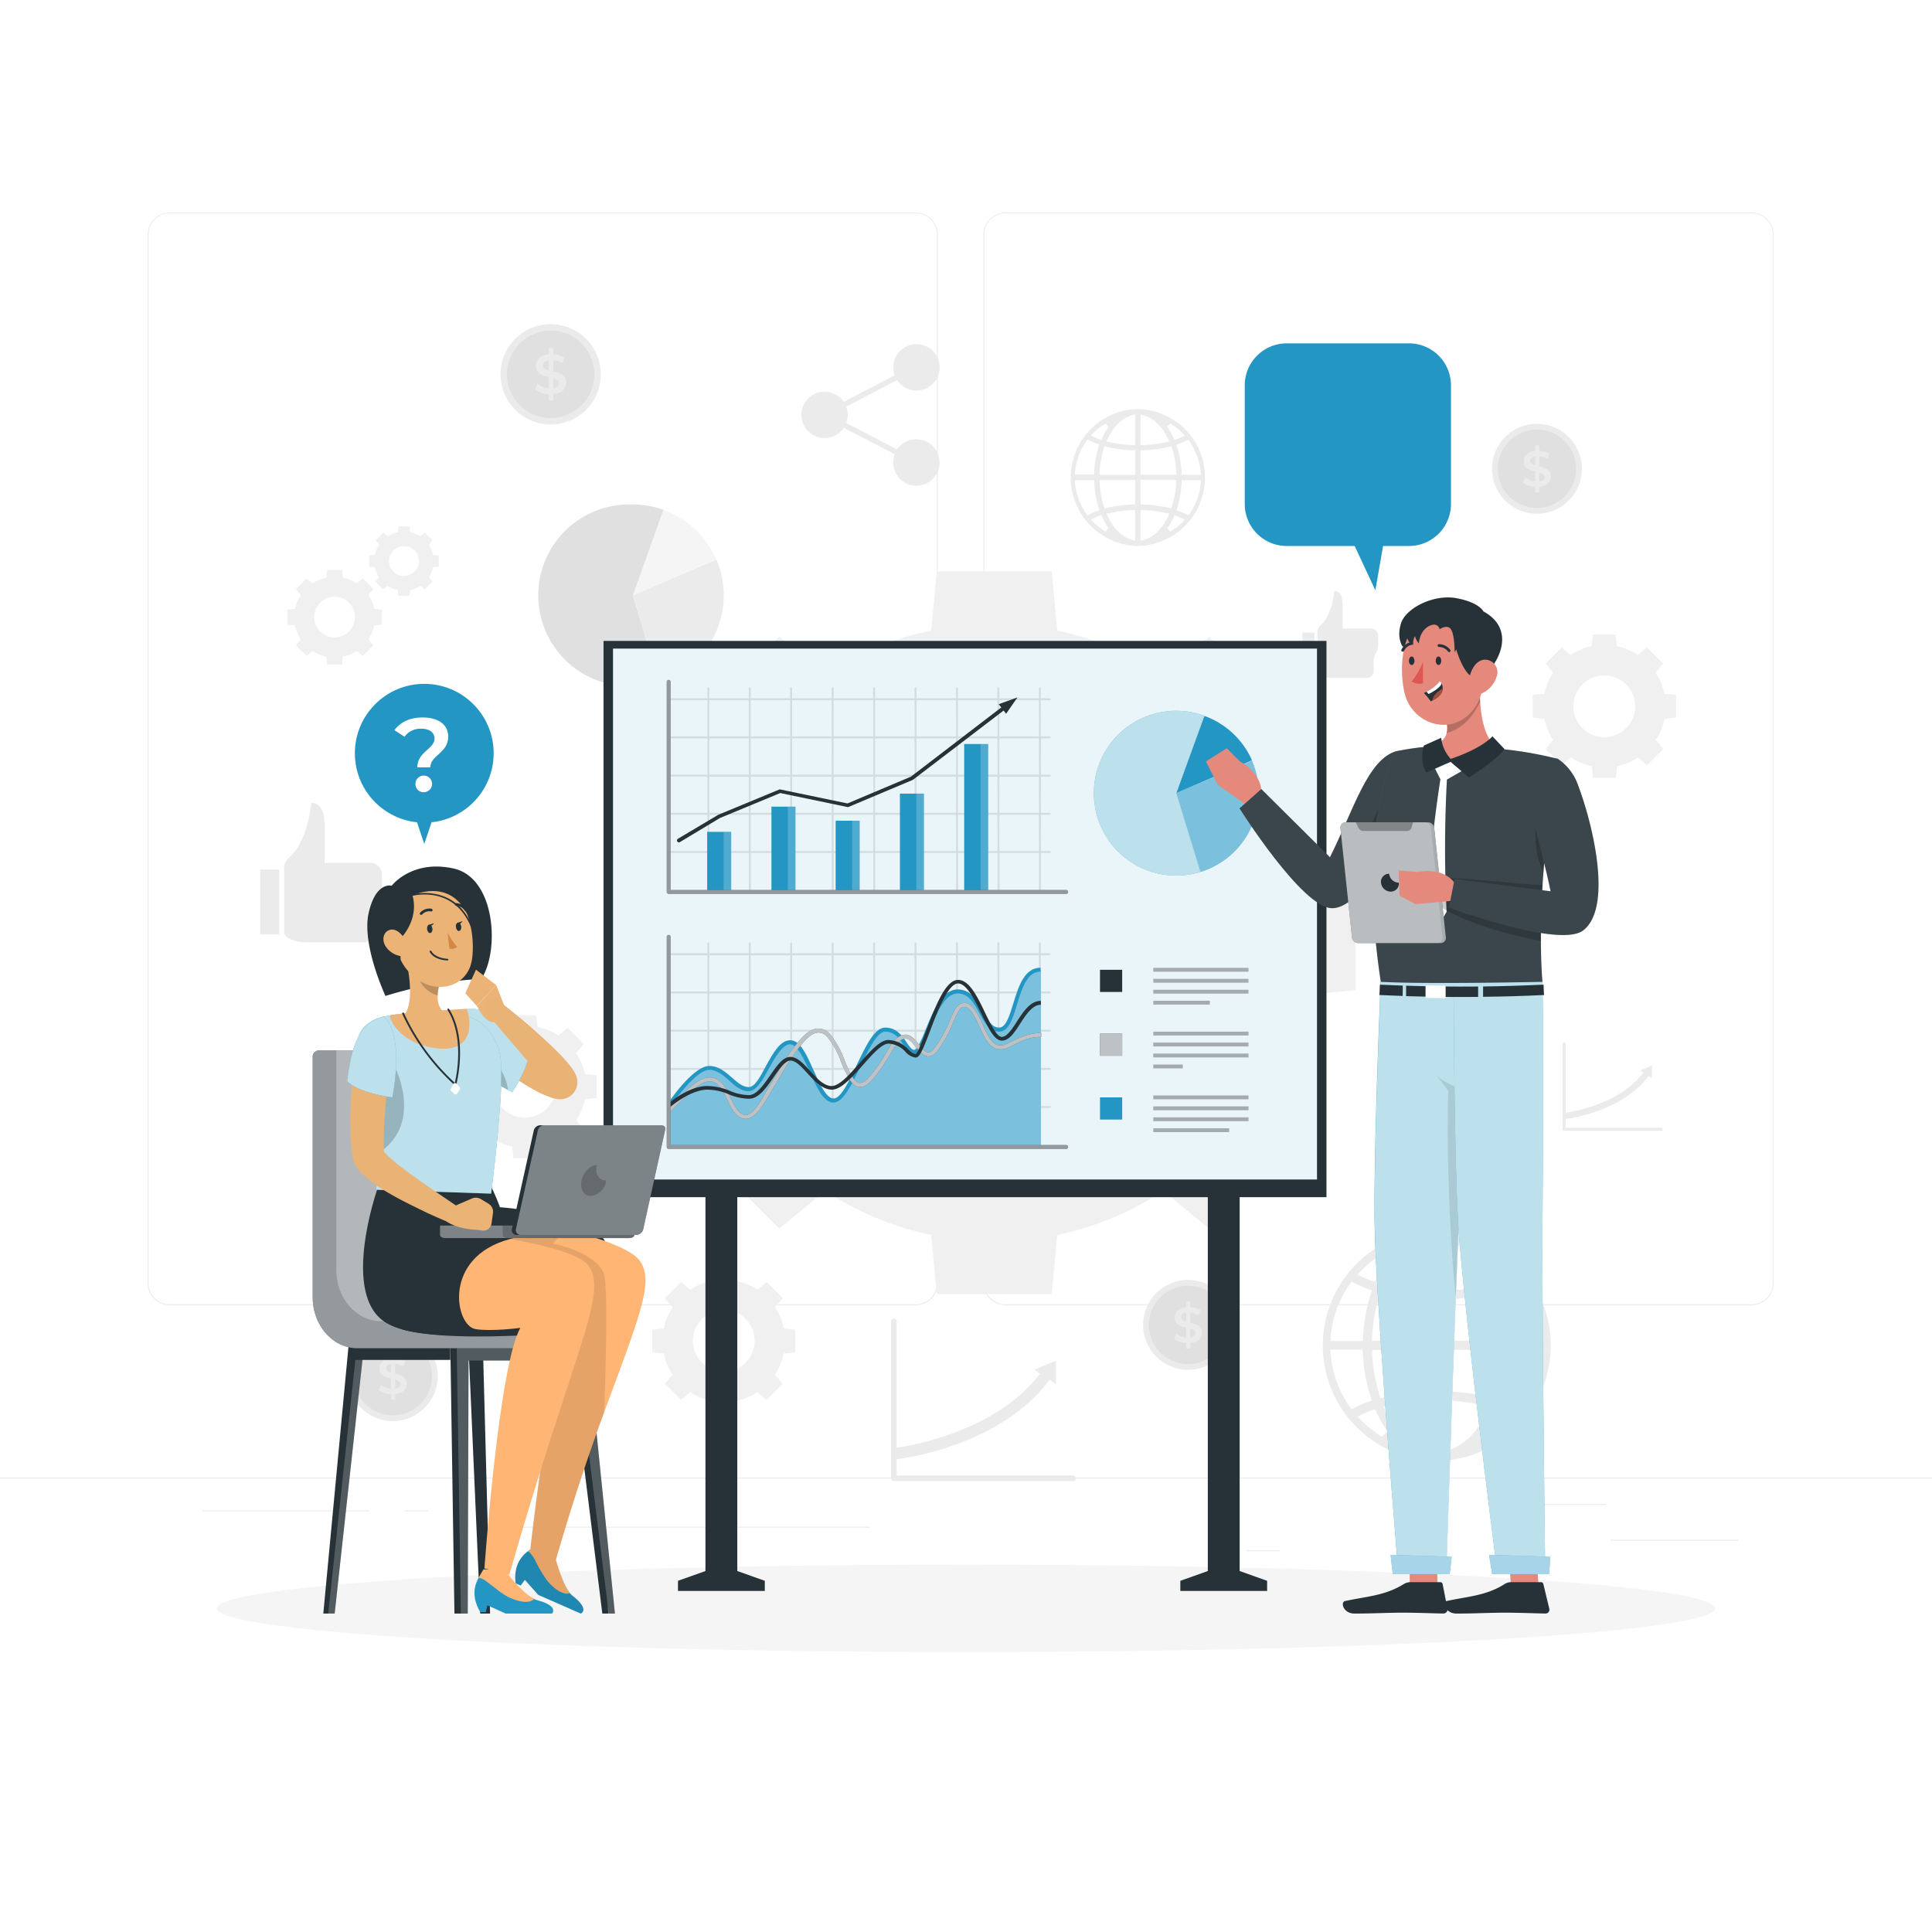 <svg xmlns="http://www.w3.org/2000/svg" xmlns:xlink="http://www.w3.org/1999/xlink" xmlns:svgjs="http://svgjs.com/svgjs" class="animated" id="freepik_stories-marketing-consulting" viewBox="0 0 500 500"><style>svg#freepik_stories-marketing-consulting:not(.animated) .animable {opacity: 0;}svg#freepik_stories-marketing-consulting.animated #eltc6mt2mgibs {animation: 1s 1 forwards ease-in fadeIn;animation-delay: 0s;}svg#freepik_stories-marketing-consulting.animated #el5zuec2tzq6 {animation: 1s 1 forwards ease-in fadeIn;animation-delay: 0.077s;opacity: 0}svg#freepik_stories-marketing-consulting.animated #eloedw12phdlb {animation: 1s 1 forwards ease-in fadeIn;animation-delay: 0.154s;opacity: 0}svg#freepik_stories-marketing-consulting.animated #eln9z4pxcx7vs {animation: 1s 1 forwards ease-in fadeIn;animation-delay: 0.231s;opacity: 0}svg#freepik_stories-marketing-consulting.animated #el3igbgbwm4os {animation: 1s 1 forwards ease-in fadeIn;animation-delay: 0.308s;opacity: 0}svg#freepik_stories-marketing-consulting.animated #el2zmygv822o8 {animation: 1s 1 forwards ease-in fadeIn;animation-delay: 0.385s;opacity: 0}svg#freepik_stories-marketing-consulting.animated #elc964ji4689 {animation: 1s 1 forwards ease-in fadeIn;animation-delay: 0.462s;opacity: 0}svg#freepik_stories-marketing-consulting.animated #eltp7fei0rzim {animation: 1s 1 forwards ease-in fadeIn;animation-delay: 0.538s;opacity: 0}svg#freepik_stories-marketing-consulting.animated #elhbzxwyoarrh {animation: 1s 1 forwards ease-in fadeIn;animation-delay: 0.615s;opacity: 0}svg#freepik_stories-marketing-consulting.animated #eltm1cjwzs4es {animation: 1s 1 forwards ease-in fadeIn;animation-delay: 0.692s;opacity: 0}svg#freepik_stories-marketing-consulting.animated #elxcogx6b46u {animation: 1s 1 forwards ease-in fadeIn;animation-delay: 0.769s;opacity: 0}svg#freepik_stories-marketing-consulting.animated #ell0igckvkbq8 {animation: 1s 1 forwards ease-in fadeIn;animation-delay: 0.846s;opacity: 0}svg#freepik_stories-marketing-consulting.animated #el4wlk0dat2m6 {animation: 1s 1 forwards ease-in fadeIn;animation-delay: 0.923s;opacity: 0}svg#freepik_stories-marketing-consulting.animated #freepik--speech-bubble-2--inject-76 {animation: 1s 1 forwards ease-in fadeIn,1.5s Infinite  linear shake;animation-delay: 0s,1s;}            @keyframes fadeIn {                0% {                    opacity: 0;                }                100% {                    opacity: 1;                }            }                    @keyframes shake {                10%, 90% {                    transform: translate3d(-1px, 0, 0);                  }                  20%, 80% {                    transform: translate3d(2px, 0, 0);                  }                  30%, 50%, 70% {                    transform: translate3d(-4px, 0, 0);                  }                  40%, 60% {                    transform: translate3d(4px, 0, 0);                  }            }        </style><g id="freepik--background-complete--inject-76" class="animable" style="transform-origin: 250px 228.23px;"><rect y="382.4" width="500" height="0.25" style="fill: rgb(235, 235, 235); transform-origin: 250px 382.525px;" id="elo5d91r6g2ug" class="animable"></rect><rect x="416.78" y="398.49" width="33.12" height="0.25" style="fill: rgb(235, 235, 235); transform-origin: 433.34px 398.615px;" id="elelei4ul1e4" class="animable"></rect><rect x="322.53" y="401.21" width="8.69" height="0.25" style="fill: rgb(235, 235, 235); transform-origin: 326.875px 401.335px;" id="el45pxm4eajqd" class="animable"></rect><rect x="396.59" y="389.21" width="19.19" height="0.25" style="fill: rgb(235, 235, 235); transform-origin: 406.185px 389.335px;" id="el6g1lgcms11f" class="animable"></rect><rect x="52.46" y="390.89" width="43.19" height="0.25" style="fill: rgb(235, 235, 235); transform-origin: 74.055px 391.015px;" id="elc47hp4bvzq" class="animable"></rect><rect x="104.56" y="390.89" width="6.33" height="0.25" style="fill: rgb(235, 235, 235); transform-origin: 107.725px 391.015px;" id="eltk3xkkgsulk" class="animable"></rect><rect x="131.47" y="395.11" width="93.68" height="0.25" style="fill: rgb(235, 235, 235); transform-origin: 178.31px 395.235px;" id="elcfrf2t7j5l" class="animable"></rect><path d="M237,337.8H43.91a5.71,5.71,0,0,1-5.7-5.71V60.66A5.71,5.71,0,0,1,43.91,55H237a5.71,5.71,0,0,1,5.71,5.71V332.09A5.71,5.71,0,0,1,237,337.8ZM43.91,55.2a5.46,5.46,0,0,0-5.45,5.46V332.09a5.46,5.46,0,0,0,5.45,5.46H237a5.47,5.47,0,0,0,5.46-5.46V60.66A5.47,5.47,0,0,0,237,55.2Z" style="fill: rgb(235, 235, 235); transform-origin: 140.46px 196.4px;" id="elaghev7mmgl" class="animable"></path><path d="M453.31,337.8H260.21a5.72,5.72,0,0,1-5.71-5.71V60.66A5.72,5.72,0,0,1,260.21,55h193.1A5.71,5.71,0,0,1,459,60.66V332.09A5.71,5.71,0,0,1,453.31,337.8ZM260.21,55.2a5.47,5.47,0,0,0-5.46,5.46V332.09a5.47,5.47,0,0,0,5.46,5.46h193.1a5.47,5.47,0,0,0,5.46-5.46V60.66a5.47,5.47,0,0,0-5.46-5.46Z" style="fill: rgb(235, 235, 235); transform-origin: 356.75px 196.4px;" id="elr1ocexe5q8" class="animable"></path><path d="M237.13,113.69a6,6,0,0,0-4.95,2.62L219,109.46a6,6,0,0,0,.4-2.11,5.87,5.87,0,0,0-.4-2.11l13.18-6.86a6,6,0,1,0-1-3.36,5.87,5.87,0,0,0,.4,2.11L218.37,104a6,6,0,1,0,0,6.72l13.18,6.85a6,6,0,1,0,5.58-3.87Z" style="fill: rgb(235, 235, 235); transform-origin: 225.289px 107.382px;" id="elc7sdtnmk15u" class="animable"></path><path d="M277.58,383.29H231.34a.74.74,0,0,1-.74-.73V342a.74.74,0,0,1,.74-.74.73.73,0,0,1,.73.74v39.85h45.51a.74.74,0,1,1,0,1.47Z" style="fill: rgb(235, 235, 235); transform-origin: 254.503px 362.293px;" id="elbu0d29t2" class="animable"></path><path d="M231.49,377.72l-.31-2.93c.27,0,27.31-3.13,39.19-21l2.45,1.64C260.17,374.46,232.66,377.6,231.49,377.72Z" style="fill: rgb(235, 235, 235); transform-origin: 252px 365.755px;" id="elsks3r78lzk" class="animable"></path><polygon points="273.26 352.16 267.65 354.47 273.27 358.22 273.26 352.16" style="fill: rgb(235, 235, 235); transform-origin: 270.46px 355.19px;" id="elmiew1xrvuy" class="animable"></polygon><path d="M429.88,292.65H404.8a.4.4,0,0,1-.4-.4v-22a.4.4,0,1,1,.8,0v21.61h24.68a.4.4,0,0,1,0,.8Z" style="fill: rgb(235, 235, 235); transform-origin: 417.338px 281.253px;" id="elwhuewktkafd" class="animable"></path><path d="M404.89,289.63l-.17-1.59c.14,0,14.81-1.7,21.25-11.38l1.33.89C420.44,287.86,405.52,289.56,404.89,289.63Z" style="fill: rgb(235, 235, 235); transform-origin: 416.01px 283.145px;" id="el0zmujdkd5jzq" class="animable"></path><polygon points="427.54 275.76 424.5 277.01 427.54 279.05 427.54 275.76" style="fill: rgb(235, 235, 235); transform-origin: 426.02px 277.405px;" id="elss7bol3da4" class="animable"></polygon><path d="M73.52,225.24v15.94c0,1.49,2.62,2.7,5.8,2.7H94a3,3,0,0,0,3-3v-4a6.57,6.57,0,0,1,.92-3.35h0a6.53,6.53,0,0,0,.92-3.36v-3.86a3,3,0,0,0-3-3H84V213.25c0-2.34-.66-5.49-3.45-5.49h0s-.78,10.24-6,14.4A3.88,3.88,0,0,0,73.52,225.24Z" style="fill: rgb(235, 235, 235); transform-origin: 86.168px 225.82px;" id="elib686tefh5q" class="animable"></path><rect x="67.33" y="225.04" width="4.95" height="16.76" style="fill: rgb(235, 235, 235); transform-origin: 69.805px 233.42px;" id="elpvpni4cwtai" class="animable"></rect><path d="M340.94,163.83v9.93c0,.93,1.63,1.68,3.61,1.68h9.12a1.85,1.85,0,0,0,1.85-1.85V171.1a4,4,0,0,1,.58-2.09h0a4.19,4.19,0,0,0,.57-2.1v-2.4a1.85,1.85,0,0,0-1.85-1.85h-7.35v-6.29c0-1.46-.42-3.42-2.15-3.42h0s-.49,6.37-3.71,9A2.4,2.4,0,0,0,340.94,163.83Z" style="fill: rgb(235, 235, 235); transform-origin: 348.801px 164.195px;" id="elymdctcma19r" class="animable"></path><rect x="337.08" y="163.71" width="3.08" height="10.43" style="fill: rgb(235, 235, 235); transform-origin: 338.62px 168.925px;" id="elevsi7ogxodw" class="animable"></rect><g id="els4mwgu4j83"><circle cx="142.51" cy="96.87" r="12.98" style="fill: rgb(235, 235, 235); transform-origin: 142.51px 96.87px; transform: rotate(-45deg);" class="animable" id="elg5n04tuehme"></circle></g><circle cx="142.51" cy="96.87" r="11.31" style="fill: rgb(224, 224, 224); transform-origin: 142.51px 96.87px;" id="el5dx25tsxaf3" class="animable"></circle><path d="M143.2,102v1.62H142v-1.6a6.37,6.37,0,0,1-3.54-1.2l.65-1.46a5.53,5.53,0,0,0,2.89,1.1V97.61c-1.6-.39-3.32-.91-3.32-2.92,0-1.47,1.07-2.76,3.32-3V90.08h1.19v1.61a6,6,0,0,1,2.93.88L145.54,94a5.89,5.89,0,0,0-2.34-.78v2.91c1.6.39,3.35.9,3.35,2.91C146.55,100.54,145.46,101.81,143.2,102ZM142,95.86V93.29c-1,.16-1.46.68-1.46,1.31S141.17,95.61,142,95.86Zm2.69,3.34c0-.71-.64-1-1.5-1.29v2.56C144.25,100.31,144.7,99.82,144.7,99.2Z" style="fill: rgb(235, 235, 235); transform-origin: 142.505px 96.85px;" id="elfhiyni9l1n5" class="animable"></path><g id="el7erq1jovuxi"><circle cx="397.76" cy="121.32" r="11.64" style="fill: rgb(235, 235, 235); transform-origin: 397.76px 121.32px; transform: rotate(-76.72deg);" class="animable" id="elssckb0td5p"></circle></g><circle cx="397.76" cy="121.32" r="10.14" style="fill: rgb(224, 224, 224); transform-origin: 397.76px 121.32px;" id="el0pj3ld2jv1j" class="animable"></circle><path d="M398.38,126v1.45h-1.07V126a5.61,5.61,0,0,1-3.17-1.07l.58-1.31a5,5,0,0,0,2.59,1V122c-1.44-.35-3-.81-3-2.61,0-1.32,1-2.48,3-2.67v-1.47h1.07v1.44a5.68,5.68,0,0,1,2.62.79l-.53,1.31a5.39,5.39,0,0,0-2.09-.7v2.62c1.43.35,3,.8,3,2.6C401.38,124.61,400.41,125.75,398.38,126Zm-1.07-5.54v-2.31c-.92.14-1.31.61-1.31,1.18S396.56,120.2,397.31,120.42Zm2.41,3c0-.64-.57-.93-1.34-1.15v2.29C399.32,124.41,399.72,124,399.72,123.41Z" style="fill: rgb(235, 235, 235); transform-origin: 397.76px 121.35px;" id="el2pr2ii9tpj3" class="animable"></path><g id="eltna9182l4wa"><circle cx="307.47" cy="342.88" r="11.64" style="fill: rgb(235, 235, 235); transform-origin: 307.47px 342.88px; transform: rotate(-76.72deg);" class="animable" id="elvhrax8f52tk"></circle></g><circle cx="307.47" cy="342.88" r="10.14" style="fill: rgb(224, 224, 224); transform-origin: 307.47px 342.88px;" id="elcuvcpnk3vmb" class="animable"></circle><path d="M308.08,347.52V349H307v-1.44a5.61,5.61,0,0,1-3.17-1.07l.58-1.31a5,5,0,0,0,2.59,1v-2.59c-1.44-.35-3-.81-3-2.61,0-1.32,1-2.48,3-2.67v-1.47h1.06v1.44a5.57,5.57,0,0,1,2.63.79l-.53,1.31a5.38,5.38,0,0,0-2.1-.7v2.62c1.44.35,3,.8,3,2.6C311.09,346.17,310.12,347.31,308.08,347.52ZM307,342v-2.31c-.92.14-1.31.61-1.31,1.18S306.27,341.76,307,342Zm2.41,3c0-.64-.57-.93-1.35-1.15v2.29C309,346,309.43,345.53,309.43,345Z" style="fill: rgb(235, 235, 235); transform-origin: 307.445px 342.92px;" id="elk1uwrlth5cs" class="animable"></path><g id="ellambn4j0e"><circle cx="101.66" cy="356.15" r="11.64" style="fill: rgb(235, 235, 235); transform-origin: 101.66px 356.15px; transform: rotate(-76.72deg);" class="animable" id="ellhpmk78bite"></circle></g><circle cx="101.66" cy="356.15" r="10.14" style="fill: rgb(224, 224, 224); transform-origin: 101.66px 356.15px;" id="el1ey9ajp12z2" class="animable"></circle><path d="M102.28,360.78v1.46h-1.06V360.8A5.75,5.75,0,0,1,98,359.72l.59-1.31a4.92,4.92,0,0,0,2.59,1v-2.59c-1.44-.35-3-.82-3-2.62,0-1.32,1-2.47,3-2.67v-1.46h1.06v1.44a5.46,5.46,0,0,1,2.63.79l-.53,1.3a5.43,5.43,0,0,0-2.1-.7v2.62c1.44.35,3,.8,3,2.6C105.29,359.44,104.31,360.58,102.28,360.78Zm-1.06-5.54v-2.31c-.92.15-1.31.61-1.31,1.18S100.47,355,101.22,355.24Zm2.41,3c0-.63-.57-.93-1.35-1.15v2.29C103.23,359.23,103.63,358.79,103.63,358.23Z" style="fill: rgb(235, 235, 235); transform-origin: 101.621px 356.155px;" id="elqjsyr3y07m" class="animable"></path><path d="M163.79,154.08l8-22.09a23.49,23.49,0,0,1,13.51,12.7Z" style="fill: rgb(245, 245, 245); transform-origin: 174.545px 143.035px;" id="el3iy6wiulb0t" class="animable"></path><path d="M163.79,154.08l6.85,22.49a23.4,23.4,0,0,1-6.85,1,23.52,23.52,0,1,1,0-47,23.3,23.3,0,0,1,7.93,1.38Z" style="fill: rgb(224, 224, 224); transform-origin: 155.51px 154.07px;" id="elmuwlvc3cbjm" class="animable"></path><path d="M163.79,154.08l21.6-9.29a23.53,23.53,0,0,1-14.66,31.76Z" style="fill: rgb(235, 235, 235); transform-origin: 175.544px 160.67px;" id="el0xktfhh1ybal" class="animable"></path><path d="M378.29,270.47l4.37-12a12.65,12.65,0,0,1,4.38,2.7,12.8,12.8,0,0,1,3,4.2Z" style="fill: rgb(245, 245, 245); transform-origin: 384.165px 264.47px;" id="elh8sr9p8zhal" class="animable"></path><path d="M378.29,270.47,382,282.69a12.78,12.78,0,1,1,.58-24.25Z" style="fill: rgb(224, 224, 224); transform-origin: 374.031px 270.469px;" id="el8m9rfg267m" class="animable"></path><path d="M378.29,270.47,390,265.42a12.68,12.68,0,0,1,1,5.05,12.81,12.81,0,0,1-9,12.21Z" style="fill: rgb(235, 235, 235); transform-origin: 384.645px 274.05px;" id="elest8nvqcodf" class="animable"></path><path d="M335.53,225.09a79.59,79.59,0,0,0-11.41-27.45l9.82-11.87-21-21-11.87,9.83a79.29,79.29,0,0,0-27.45-11.41l-1.44-15.3H242.45L241,163.17a79.4,79.4,0,0,0-27.45,11.41l-11.87-9.83-21,21,9.83,11.87a79.21,79.21,0,0,0-11.41,27.45l-15.3,1.44v29.72l15.3,1.44a79.29,79.29,0,0,0,11.41,27.45L180.67,297l21,21,11.87-9.83A79.4,79.4,0,0,0,241,319.61l1.44,15.3h29.72l1.44-15.3a79.29,79.29,0,0,0,27.45-11.41L312.93,318l21-21-9.82-11.87a79.67,79.67,0,0,0,11.41-27.45l15.3-1.44V226.53Zm-38,16.3a40.23,40.23,0,1,1-40.23-40.23A40.23,40.23,0,0,1,297.54,241.39Z" style="fill: rgb(240, 240, 240); transform-origin: 257.31px 241.4px;" id="eld2nt6ou46y" class="animable"></path><path d="M430.73,179.55a15.71,15.71,0,0,0-2.26-5.46l1.95-2.36-4.18-4.18-2.36,1.95a16,16,0,0,0-5.46-2.27l-.28-3h-5.91l-.29,3a16.09,16.09,0,0,0-5.46,2.27l-2.36-1.95L400,171.73l1.95,2.36a15.73,15.73,0,0,0-2.27,5.46l-3,.28v5.91l3,.29a15.76,15.76,0,0,0,2.27,5.45L400,193.84l4.17,4.18,2.36-2a15.89,15.89,0,0,0,5.46,2.27l.29,3h5.91l.28-3a15.81,15.81,0,0,0,5.46-2.27l2.36,2,4.18-4.18-1.95-2.36a15.74,15.74,0,0,0,2.26-5.45l3-.29v-5.91Zm-7.55,3.24a8,8,0,1,1-8-8A8,8,0,0,1,423.18,182.79Z" style="fill: rgb(240, 240, 240); transform-origin: 415.23px 182.76px;" id="elfcs4a9rjt3d" class="animable"></path><path d="M151.39,278a16.09,16.09,0,0,0-2.27-5.46l1.95-2.36L146.89,266,144.53,268a15.73,15.73,0,0,0-5.46-2.27l-.28-3h-5.91l-.29,3a15.76,15.76,0,0,0-5.45,2.27L124.78,266l-4.18,4.17,2,2.36a15.89,15.89,0,0,0-2.27,5.46l-3,.29v5.91l3,.28a15.81,15.81,0,0,0,2.27,5.46l-2,2.36,4.18,4.18,2.36-2a15.57,15.57,0,0,0,5.45,2.27l.29,3h5.91l.28-3a15.54,15.54,0,0,0,5.46-2.27l2.36,2,4.18-4.18-1.95-2.36a16,16,0,0,0,2.27-5.46l3-.28v-5.91Zm-7.56,3.24a8,8,0,1,1-8-8A8,8,0,0,1,143.83,281.24Z" style="fill: rgb(240, 240, 240); transform-origin: 135.86px 281.235px;" id="el106z5cbufoa" class="animable"></path><path d="M202.86,343.78a15.7,15.7,0,0,0-2.27-5.46l2-2.36-4.18-4.18-2.36,2a15.89,15.89,0,0,0-5.46-2.27l-.29-3h-5.9l-.29,3a15.89,15.89,0,0,0-5.46,2.27l-2.36-2L172.07,336l2,2.36a15.7,15.7,0,0,0-2.27,5.46l-3,.29V350l3,.28a15.7,15.7,0,0,0,2.27,5.46l-2,2.36,4.18,4.18,2.36-2a15.7,15.7,0,0,0,5.46,2.27l.29,3.05h5.9l.29-3.05A15.7,15.7,0,0,0,196,360.3l2.36,2,4.18-4.18-2-2.36a15.7,15.7,0,0,0,2.27-5.46l3-.28v-5.91ZM195.31,347a8,8,0,1,1-8-8A8,8,0,0,1,195.31,347Z" style="fill: rgb(240, 240, 240); transform-origin: 187.305px 347.055px;" id="elnx276qyczh" class="animable"></path><path d="M96.84,157.57a10.29,10.29,0,0,0-1.5-3.59l1.29-1.56-2.75-2.75L92.32,151a10.29,10.29,0,0,0-3.59-1.5l-.19-2H84.65l-.19,2a10.42,10.42,0,0,0-3.6,1.5l-1.55-1.29-2.75,2.75L77.85,154a10.29,10.29,0,0,0-1.5,3.59l-2,.19v3.89l2,.19a10.34,10.34,0,0,0,1.5,3.6L76.56,167l2.75,2.75,1.55-1.28a10.6,10.6,0,0,0,3.6,1.49l.19,2h3.89l.19-2a10.47,10.47,0,0,0,3.59-1.49l1.56,1.28L96.63,167l-1.29-1.55a10.34,10.34,0,0,0,1.5-3.6l2-.19v-3.89Zm-5,2.14a5.27,5.27,0,1,1-5.27-5.27A5.27,5.27,0,0,1,91.86,159.71Z" style="fill: rgb(240, 240, 240); transform-origin: 86.595px 159.73px;" id="el0shdkd2s43mb" class="animable"></path><path d="M112.06,143.63A7.61,7.61,0,0,0,111,141l.94-1.14-2-2-1.14.95a7.62,7.62,0,0,0-2.64-1.1l-.14-1.47h-2.85l-.14,1.47a7.62,7.62,0,0,0-2.64,1.1l-1.14-.95-2,2,.94,1.14A7.8,7.8,0,0,0,97,143.63l-1.47.14v2.86l1.47.13a7.8,7.8,0,0,0,1.09,2.64l-.94,1.14,2,2,1.14-.94a7.62,7.62,0,0,0,2.64,1.1l.14,1.47H106l.14-1.47a7.62,7.62,0,0,0,2.64-1.1l1.14.94,2-2L111,149.4a7.61,7.61,0,0,0,1.09-2.64l1.47-.13v-2.86Zm-3.65,1.57a3.87,3.87,0,1,1-3.86-3.87A3.86,3.86,0,0,1,108.41,145.2Z" style="fill: rgb(240, 240, 240); transform-origin: 104.545px 145.205px;" id="ellst80tior8" class="animable"></path><path d="M371.7,378.1a29.91,29.91,0,0,1,0-59.81h.24A29.91,29.91,0,0,1,372,378.1h-.3Zm1.3-2.34,1.24-.3c4.27-1,8.1-4.69,10.79-10.31l.53-1.12-1.21-.28A54.22,54.22,0,0,0,374,362.47l-1,0Zm-3.38-13.29a54.22,54.22,0,0,0-10.31,1.28l-1.22.28.54,1.12c2.68,5.62,6.52,9.29,10.79,10.31l1.23.3V362.43Zm17.8,3a30,30,0,0,1-2.76,4.86l1.33,1.43a27.82,27.82,0,0,0,5.38-4.22l1-1-1.29-.61c-.75-.35-1.56-.68-2.42-1l-.86-.31ZM355,365c-.85.31-1.66.64-2.41,1l-1.29.6,1,1a27.82,27.82,0,0,0,5.38,4.22l1.34-1.43a29.27,29.27,0,0,1-2.77-4.86l-.38-.83Zm-10.61-14.54A27.37,27.37,0,0,0,349.29,364l.51.72.78-.41a26.78,26.78,0,0,1,3.52-1.53l.91-.33-.3-.92a43.72,43.72,0,0,1-2-11.24l-.05-1h-8.42Zm46.54-.12a43.3,43.3,0,0,1-2,11.24l-.29.92.91.33a28,28,0,0,1,3.52,1.53l.77.4.51-.71a27.34,27.34,0,0,0,4.93-13.59l.09-1.08H391Zm-35.8.09A40.65,40.65,0,0,0,357,360.94l.28.89.9-.22a57.41,57.41,0,0,1,11.53-1.5l1,0V349.37h-15.6ZM373,360.08l1,0a57.32,57.32,0,0,1,11.53,1.5l.9.22.29-.89a41.51,41.51,0,0,0,1.86-10.52l.05-1.05H373Zm20.08-28a28.85,28.85,0,0,1-3.52,1.53l-.91.33.29.92a43.23,43.23,0,0,1,2,11.24l0,.95h8.42l-.09-1.08a27.65,27.65,0,0,0-4.92-13.58l-.5-.72Zm-7.58,2.74A56.62,56.62,0,0,1,374,336.28l-1,0V347h15.6l-.05-1a41.23,41.23,0,0,0-1.86-10.52l-.29-.88Zm-28.53.67A40.65,40.65,0,0,0,355.11,346l-.06,1h15.6V336.31l-1,0a57.33,57.33,0,0,1-11.53-1.49l-.9-.22Zm-7.68-3.1a27.54,27.54,0,0,0-4.91,13.58l-.09,1.08h8.41l.05-.95a43.65,43.65,0,0,1,2-11.24l.3-.92-.91-.33a28.18,28.18,0,0,1-3.52-1.53l-.78-.41ZM373,334l1,0a55.88,55.88,0,0,0,10.31-1.28l1.21-.28-.53-1.13c-2.69-5.62-6.52-9.28-10.79-10.31l-1.24-.29Zm-3.58-13c-4.27,1-8.11,4.69-10.79,10.31l-.54,1.13,1.22.28a55.67,55.67,0,0,0,10.31,1.28l1,0V320.64Zm-11.71,3.59a27.3,27.3,0,0,0-5.44,4.28l-1,1,1.28.6c.76.35,1.58.69,2.43,1l.87.31.38-.83A29.21,29.21,0,0,1,359,326Zm26.9,1.43a30,30,0,0,1,2.81,4.92l.39.84.86-.31c.85-.3,1.67-.64,2.43-1l1.28-.6-1-1a27.36,27.36,0,0,0-5.45-4.28Z" style="fill: rgb(235, 235, 235); transform-origin: 371.835px 348.195px;" id="el8i8g5qajmwk" class="animable"></path><path d="M294.41,141.29a17.72,17.72,0,0,1,0-35.43h.14a17.72,17.72,0,0,1,0,35.43h-.18Zm.77-1.39.73-.17c2.53-.61,4.8-2.78,6.39-6.11l.32-.67-.72-.16a32.2,32.2,0,0,0-6.11-.76l-.61,0Zm-2-7.87a32.09,32.09,0,0,0-6.1.76l-.73.16.32.67c1.6,3.33,3.87,5.5,6.4,6.11l.73.17V132Zm10.56,1.81a18.61,18.61,0,0,1-1.64,2.88l.79.85a16.77,16.77,0,0,0,3.18-2.5l.6-.6-.76-.36c-.45-.21-.93-.4-1.44-.58l-.51-.19Zm-19.23-.32c-.5.18-1,.38-1.43.59l-.76.36.59.6a17.11,17.11,0,0,0,3.19,2.49l.79-.84a18.61,18.61,0,0,1-1.64-2.88l-.22-.5Zm-6.29-8.61a16.35,16.35,0,0,0,2.92,8.05l.3.42.46-.24a17.72,17.72,0,0,1,2.09-.91l.54-.19-.18-.54a26.23,26.23,0,0,1-1.16-6.66l0-.57h-5Zm27.58-.07a25.8,25.8,0,0,1-1.17,6.66l-.17.54.54.2a16.21,16.21,0,0,1,2.09.9l.45.24.3-.42a16.16,16.16,0,0,0,2.92-8.05l.06-.64h-5Zm-21.21,0a24.54,24.54,0,0,0,1.1,6.23l.17.53.53-.13a34.5,34.5,0,0,1,6.83-.89h.58v-6.35h-9.24Zm10.6,5.73h.57a34.5,34.5,0,0,1,6.84.89l.53.13.17-.53a24.54,24.54,0,0,0,1.1-6.23l0-.62h-9.24ZM307.08,114a16.21,16.21,0,0,1-2.09.91l-.54.2.17.54a25.8,25.8,0,0,1,1.17,6.66l0,.57h5l-.05-.64a16.4,16.4,0,0,0-2.91-8l-.3-.43Zm-4.49,1.63a33.1,33.1,0,0,1-6.84.88l-.57,0v6.35h9.24l0-.63a24.7,24.7,0,0,0-1.1-6.23l-.17-.52Zm-16.91.39a24.7,24.7,0,0,0-1.1,6.23l0,.63h9.24v-6.35l-.58,0a33.79,33.79,0,0,1-6.83-.88l-.53-.13Zm-4.55-1.83a16.4,16.4,0,0,0-2.91,8l-.05.64h5l0-.57a26.23,26.23,0,0,1,1.16-6.66l.18-.54-.54-.2a16.21,16.21,0,0,1-2.09-.91l-.46-.24Zm14.05,1,.61,0a33,33,0,0,0,6.11-.76l.72-.16-.32-.67c-1.59-3.33-3.86-5.5-6.39-6.11l-.73-.18Zm-2.12-7.72c-2.53.61-4.8,2.78-6.4,6.11l-.32.67.73.16a32.92,32.92,0,0,0,6.1.76l.62,0v-7.9Zm-6.94,2.12a16.44,16.44,0,0,0-3.23,2.54l-.59.6.76.35c.45.21.94.41,1.44.59l.52.19.22-.5a18.13,18.13,0,0,1,1.67-2.91Zm15.94.85a18.68,18.68,0,0,1,1.67,2.92l.22.49.51-.18c.51-.18,1-.38,1.44-.59l.76-.35-.59-.6a16,16,0,0,0-3.22-2.54Z" style="fill: rgb(235, 235, 235); transform-origin: 294.48px 123.575px;" id="elao0qpvfvb24" class="animable"></path></g><g id="freepik--Shadow--inject-76" class="animable" style="transform-origin: 250px 416.24px;"><ellipse id="freepik--path--inject-76" cx="250" cy="416.24" rx="193.89" ry="11.32" style="fill: rgb(245, 245, 245); transform-origin: 250px 416.24px;" class="animable"></ellipse></g><g id="freepik--Board--inject-76" class="animable" style="transform-origin: 249.74px 288.8px;"><polygon points="343.29 309.83 343.29 165.87 156.19 165.87 156.19 309.83 182.57 309.83 182.57 406.58 175.46 409.11 175.46 411.73 197.93 411.73 197.93 409.11 190.81 406.58 190.81 309.83 312.58 309.83 312.58 406.58 305.47 409.11 305.47 411.73 327.93 411.73 327.93 409.11 320.82 406.58 320.82 309.83 343.29 309.83" style="fill: rgb(38, 50, 56); transform-origin: 249.74px 288.8px;" id="eljjz8f8azs1" class="animable"></polygon><rect x="158.66" y="167.87" width="182.17" height="137.37" style="fill: #2396C4; transform-origin: 249.745px 236.555px;" id="elm2gnre2mrs" class="animable"></rect><g id="elmlzwl3nzsje"><rect x="158.66" y="167.87" width="182.17" height="137.37" style="fill: rgb(255, 255, 255); isolation: isolate; opacity: 0.9; transform-origin: 249.745px 236.555px;" class="animable" id="elrhfvx5tlsdn"></rect></g><rect x="284.68" y="250.98" width="5.74" height="5.74" style="fill: rgb(38, 50, 56); transform-origin: 287.55px 253.85px;" id="elx7u6cptvxw" class="animable"></rect><rect x="284.68" y="267.49" width="5.74" height="5.74" style="fill: rgb(38, 50, 56); transform-origin: 287.55px 270.36px;" id="elu7xw7189mn" class="animable"></rect><rect x="284.68" y="284" width="5.74" height="5.74" style="fill: #2396C4; transform-origin: 287.55px 286.87px;" id="elqu3koek5ao" class="animable"></rect><g id="ela215tvtv8jc"><rect x="284.68" y="267.49" width="5.74" height="5.74" style="fill: rgb(255, 255, 255); isolation: isolate; opacity: 0.7; transform-origin: 287.55px 270.36px;" class="animable" id="eln46xu867ne"></rect></g><g id="ellyvzjkcgwq"><path d="M271.66,191.09a.25.25,0,0,0,.25-.25.25.25,0,0,0-.25-.25h-2.3v-9.38h2.3a.25.25,0,0,0,0-.5h-2.3v-2.57a.25.25,0,0,0-.25-.25.25.25,0,0,0-.25.25v2.57H258.63v-2.57a.25.25,0,0,0-.5,0v2.57H247.91v-2.57a.25.25,0,0,0-.5,0v2.57H237.18v-2.57a.25.25,0,0,0-.25-.25.25.25,0,0,0-.25.25v2.57H226.46v-2.57a.25.25,0,0,0-.5,0v2.57H215.74v-2.57a.25.25,0,0,0-.5,0v2.57H205v-2.57a.25.25,0,0,0-.25-.25.25.25,0,0,0-.25.25v2.57H194.29v-2.57a.25.25,0,0,0-.5,0v2.57H183.57v-2.57a.25.25,0,0,0-.5,0v2.57H173v.5h10.09v9.38H173v.5h10.09v9.39H173v.5h10.09v9.38H173v.5h10.09v9.39H173v.5h10.09v10.08a.25.25,0,0,0,.5,0V220.75h10.22v10.08a.25.25,0,0,0,.5,0V220.75h10.23v10.08a.25.25,0,0,0,.25.25.25.25,0,0,0,.25-.25V220.75h10.22v10.08a.25.25,0,1,0,.5,0V220.75H226v10.08a.25.25,0,0,0,.5,0V220.75h10.22v10.08a.25.25,0,0,0,.25.25.25.25,0,0,0,.25-.25V220.75h10.23v10.08a.25.25,0,0,0,.5,0V220.75h10.22v10.08a.25.25,0,1,0,.5,0V220.75h10.23v10.08a.25.25,0,0,0,.25.25.25.25,0,0,0,.25-.25V220.75h2.3a.25.25,0,0,0,0-.5h-2.3v-9.39h2.3a.25.25,0,0,0,.25-.25.25.25,0,0,0-.25-.25h-2.3V201h2.3a.25.25,0,0,0,0-.5h-2.3v-9.39Zm-77.87,29.16H183.57v-9.39h10.22Zm0-9.89H183.57V201h10.22Zm0-9.88H183.57v-9.39h10.22Zm0-9.89H183.57v-9.38h10.22Zm10.73,29.66H194.29v-9.39h10.23Zm0-9.89H194.29V201h10.23Zm0-9.88H194.29v-9.39h10.23Zm0-9.89H194.29v-9.38h10.23Zm10.72,29.66H205v-9.39h10.22Zm0-9.89H205V201h10.22Zm0-9.88H205v-9.39h10.22Zm0-9.89H205v-9.38h10.22ZM226,220.25H215.74v-9.39H226Zm0-9.89H215.74V201H226Zm0-9.88H215.74v-9.39H226Zm0-9.89H215.74v-9.38H226Zm10.72,29.66H226.46v-9.39h10.22Zm0-9.89H226.46V201h10.22Zm0-9.88H226.46v-9.39h10.22Zm0-9.89H226.46v-9.38h10.22Zm10.73,29.66H237.18v-9.39h10.23Zm0-9.89H237.18V201h10.23Zm0-9.88H237.18v-9.39h10.23Zm0-9.89H237.18v-9.38h10.23Zm10.72,29.66H247.91v-9.39h10.22Zm0-9.89H247.91V201h10.22Zm0-9.88H247.91v-9.39h10.22Zm0-9.89H247.91v-9.38h10.22Zm10.73,29.66H258.63v-9.39h10.23Zm0-9.89H258.63V201h10.23Zm0-9.88H258.63v-9.39h10.23Zm0-9.89H258.63v-9.38h10.23Z" style="opacity: 0.1; transform-origin: 222.475px 204.485px;" class="animable" id="elu8wm807lmc9"></path></g><rect x="183.02" y="215.28" width="6.21" height="15.28" style="fill: #2396C4; transform-origin: 186.125px 222.92px;" id="el0grxhokzek3r" class="animable"></rect><g id="elzhmqttcw18k"><rect x="187.28" y="215.28" width="1.96" height="15.28" style="fill: rgb(255, 255, 255); isolation: isolate; opacity: 0.2; transform-origin: 188.26px 222.92px;" class="animable" id="elez7zte758y5"></rect></g><rect x="199.65" y="208.76" width="6.21" height="21.8" style="fill: #2396C4; transform-origin: 202.755px 219.66px;" id="ells1qjmifam" class="animable"></rect><g id="elhmoeqyb6ysm"><rect x="203.9" y="208.76" width="1.96" height="21.8" style="fill: rgb(255, 255, 255); isolation: isolate; opacity: 0.2; transform-origin: 204.88px 219.66px;" class="animable" id="elfrfwltviey"></rect></g><rect x="216.27" y="212.4" width="6.21" height="18.15" style="fill: #2396C4; transform-origin: 219.375px 221.475px;" id="els8g7esnjgym" class="animable"></rect><g id="el3balpat4q7k"><rect x="220.53" y="212.4" width="1.96" height="18.15" style="fill: rgb(255, 255, 255); isolation: isolate; opacity: 0.2; transform-origin: 221.51px 221.475px;" class="animable" id="elatpnx6u9nzi"></rect></g><rect x="232.9" y="205.39" width="6.21" height="25.17" style="fill: #2396C4; transform-origin: 236.005px 217.975px;" id="eltu8snuew8x" class="animable"></rect><g id="elhuph0fbpc16"><rect x="237.15" y="205.39" width="1.96" height="25.17" style="fill: rgb(255, 255, 255); isolation: isolate; opacity: 0.2; transform-origin: 238.13px 217.975px;" class="animable" id="eljvdl0xvseba"></rect></g><rect x="249.53" y="192.55" width="6.21" height="38.01" style="fill: #2396C4; transform-origin: 252.635px 211.555px;" id="elzn3771zn4l8" class="animable"></rect><g id="els1pfdbueik"><rect x="253.78" y="192.55" width="1.96" height="38.01" style="fill: rgb(255, 255, 255); isolation: isolate; opacity: 0.2; transform-origin: 254.76px 211.555px;" class="animable" id="elqw6kx38jqvk"></rect></g><path d="M275.93,231.33H173.05a.5.5,0,0,1-.5-.5V176.46a.5.5,0,0,1,.5-.5.5.5,0,0,1,.5.5v53.87H275.93a.5.5,0,0,1,.5.5A.5.5,0,0,1,275.93,231.33Z" style="fill: rgb(38, 50, 56); transform-origin: 224.49px 203.645px;" id="elwh66l12i1s" class="animable"></path><path d="M175.7,218a.5.5,0,0,1-.43-.24.51.51,0,0,1,.18-.69l10.42-6.2,15.82-6.55a.48.48,0,0,1,.29,0l17.35,3.61L235.74,201,261.2,181.5a.51.51,0,0,1,.7.1.5.5,0,0,1-.09.7L236.3,201.79a.6.6,0,0,1-.11.06l-16.62,7a.48.48,0,0,1-.29,0l-17.35-3.61-15.61,6.46L176,217.91A.48.48,0,0,1,175.7,218Z" style="fill: rgb(38, 50, 56); transform-origin: 218.603px 199.702px;" id="el1yjlr27hmfh" class="animable"></path><g id="elgced04v305q"><g style="opacity: 0.5; transform-origin: 224.49px 203.645px;" class="animable" id="el651jiw4pb86"><path d="M275.93,231.33H173.05a.5.5,0,0,1-.5-.5V176.46a.5.5,0,0,1,.5-.5.5.5,0,0,1,.5.5v53.87H275.93a.5.5,0,0,1,.5.5A.5.5,0,0,1,275.93,231.33Z" style="fill: rgb(255, 255, 255); transform-origin: 224.49px 203.645px;" id="eleeggv9y0cgh" class="animable"></path></g></g><polygon points="263.31 180.49 258.47 182.24 260.38 184.72 263.31 180.49" style="fill: rgb(38, 50, 56); transform-origin: 260.89px 182.605px;" id="elprbr114c3vg" class="animable"></polygon><path d="M304.41,205.28l6.21,20.39a21.32,21.32,0,1,1,1-40.46Z" style="fill: #2396C4; transform-origin: 297.355px 205.274px;" id="el5fy5tfwgyro" class="animable"></path><path d="M304.41,205.28l7.29-20A21.3,21.3,0,0,1,324,196.76Z" style="fill: #2396C4; transform-origin: 314.205px 195.28px;" id="elm9hqdkbhlti" class="animable"></path><path d="M304.41,205.28,324,196.85a21.31,21.31,0,0,1-13.29,28.8Z" style="fill: #2396C4; transform-origin: 315.075px 211.25px;" id="el6udznr0v4bq" class="animable"></path><g id="eljtwar2gzaee"><path d="M304.41,205.28l6.21,20.39a21.32,21.32,0,1,1,1-40.46Z" style="fill: rgb(255, 255, 255); isolation: isolate; opacity: 0.7; transform-origin: 297.355px 205.274px;" class="animable" id="elbcw0fs4sbir"></path></g><g id="elvcxggrk4hsn"><path d="M304.41,205.28,324,196.85a21.31,21.31,0,0,1-13.29,28.8Z" style="fill: rgb(255, 255, 255); isolation: isolate; opacity: 0.4; transform-origin: 315.075px 211.25px;" class="animable" id="el5fhl0vmewlc"></path></g><g id="elc9ztohxgc0d"><path d="M271.66,257.1a.25.25,0,0,0,0-.5h-2.3v-9.39h2.3a.25.25,0,0,0,.25-.25.25.25,0,0,0-.25-.25h-2.3v-2.57a.25.25,0,0,0-.25-.25.25.25,0,0,0-.25.25v2.57H258.63v-2.57a.25.25,0,0,0-.5,0v2.57H247.91v-2.57a.25.25,0,0,0-.5,0v2.57H237.18v-2.57a.25.25,0,0,0-.25-.25.25.25,0,0,0-.25.25v2.57H226.46v-2.57a.25.25,0,0,0-.5,0v2.57H215.74v-2.57a.25.25,0,0,0-.5,0v2.57H205v-2.57a.25.25,0,0,0-.25-.25.25.25,0,0,0-.25.25v2.57H194.29v-2.57a.25.25,0,0,0-.5,0v2.57H183.57v-2.57a.25.25,0,0,0-.5,0v2.57H173v.5h10.09v9.39H173v.5h10.09v9.38H173v.5h10.09v9.39H173v.5h10.09v9.38H173v.5h10.09v10.09a.25.25,0,0,0,.5,0V286.75h10.22v10.09a.25.25,0,0,0,.5,0V286.75h10.23v10.09a.25.25,0,0,0,.25.25.25.25,0,0,0,.25-.25V286.75h10.22v10.09a.25.25,0,0,0,.5,0V286.75H226v10.09a.25.25,0,0,0,.5,0V286.75h10.22v10.09a.25.25,0,0,0,.25.25.25.25,0,0,0,.25-.25V286.75h10.23v10.09a.25.25,0,0,0,.5,0V286.75h10.22v10.09a.25.25,0,1,0,.5,0V286.75h10.23v10.09a.25.25,0,0,0,.25.25.25.25,0,0,0,.25-.25V286.75h2.3a.25.25,0,1,0,0-.5h-2.3v-9.38h2.3a.25.25,0,0,0,0-.5h-2.3V267h2.3a.25.25,0,0,0,.25-.25.25.25,0,0,0-.25-.25h-2.3V257.1Zm-77.87,29.15H183.57v-9.38h10.22Zm0-9.88H183.57V267h10.22Zm0-9.89H183.57V257.1h10.22Zm0-9.88H183.57v-9.39h10.22Zm10.73,29.65H194.29v-9.38h10.23Zm0-9.88H194.29V267h10.23Zm0-9.89H194.29V257.1h10.23Zm0-9.88H194.29v-9.39h10.23Zm10.72,29.65H205v-9.38h10.22Zm0-9.88H205V267h10.22Zm0-9.89H205V257.1h10.22Zm0-9.88H205v-9.39h10.22ZM226,286.25H215.74v-9.38H226Zm0-9.88H215.74V267H226Zm0-9.89H215.74V257.1H226Zm0-9.88H215.74v-9.39H226Zm10.72,29.65H226.46v-9.38h10.22Zm0-9.88H226.46V267h10.22Zm0-9.89H226.46V257.1h10.22Zm0-9.88H226.46v-9.39h10.22Zm10.73,29.65H237.18v-9.38h10.23Zm0-9.88H237.18V267h10.23Zm0-9.89H237.18V257.1h10.23Zm0-9.88H237.18v-9.39h10.23Zm10.72,29.65H247.91v-9.38h10.22Zm0-9.88H247.91V267h10.22Zm0-9.89H247.91V257.1h10.22Zm0-9.88H247.91v-9.39h10.22Zm10.73,29.65H258.63v-9.38h10.23Zm0-9.88H258.63V267h10.23Zm0-9.89H258.63V257.1h10.23Zm0-9.88H258.63v-9.39h10.23Z" style="opacity: 0.1; transform-origin: 222.475px 270.49px;" class="animable" id="eleedjqkkx99j"></path></g><path d="M173,286.25s6.53-9.88,10.59-9.88c4.28,0,6.55,5.51,10.22,5.51s6.29-12.13,10.73-12.13,6.77,15.08,11.22,15.08,8.68-18.35,13.38-18.35,5.2,5.77,7.56,5.77c2.83,0,5-15.65,11.23-15.65,6,0,6,9.88,10.72,9.88s3.72-15.5,10.73-15.5v46.11H173.05Z" style="fill: #2396C4; transform-origin: 221.19px 274.035px;" id="eljcwb9whryrg" class="animable"></path><g id="elpc0meku57"><path d="M173,286.25s6.53-9.88,10.59-9.88c4.28,0,6.55,5.51,10.22,5.51s6.29-12.13,10.73-12.13,6.77,15.08,11.22,15.08,8.68-18.35,13.38-18.35,5.2,5.77,7.56,5.77c2.83,0,5-15.65,11.23-15.65,6,0,6,9.88,10.72,9.88s3.72-15.5,10.73-15.5v46.11H173.05Z" style="fill: rgb(255, 255, 255); isolation: isolate; opacity: 0.4; transform-origin: 221.19px 274.035px;" class="animable" id="elxztm18xyxlm"></path></g><path d="M173.4,286.53l-.84-.55c.27-.42,6.73-10.11,11-10.11,2.41,0,4.16,1.54,5.85,3,1.44,1.27,2.79,2.47,4.37,2.47s3-2.73,4.4-5.37c1.82-3.32,3.7-6.76,6.33-6.76s4.25,3.8,6.06,7.83c1.52,3.4,3.26,7.25,5.16,7.25s4.1-4.62,6-8.7c2.38-5,4.63-9.65,7.33-9.65,3,0,4.44,2.13,5.57,3.84.69,1,1.28,1.93,2,1.93s2-2.9,2.91-5.23c1.88-4.64,4.22-10.42,8.31-10.42,3.47,0,5.09,3,6.52,5.65,1.23,2.27,2.29,4.23,4.2,4.23,1.75,0,2.68-3,3.67-6.25,1.33-4.33,2.84-9.25,7.06-9.25v1c-3.48,0-4.82,4.35-6.11,8.55-1.09,3.57-2.13,7-4.62,7s-3.82-2.42-5.08-4.76c-1.36-2.52-2.77-5.12-5.64-5.12-3.42,0-5.62,5.43-7.39,9.8-1.37,3.39-2.36,5.85-3.83,5.85-1.26,0-2-1.16-2.84-2.38-1-1.59-2.24-3.39-4.73-3.39-2.07,0-4.38,4.83-6.43,9.09-2.28,4.76-4.44,9.26-6.95,9.26s-4.26-3.81-6.08-7.84c-1.52-3.39-3.25-7.24-5.14-7.24s-3.85,3.31-5.45,6.24-3.23,5.89-5.28,5.89-3.52-1.38-5-2.72-3.15-2.79-5.18-2.79C180.46,276.87,175.17,283.84,173.4,286.53Z" style="fill: #2396C4; transform-origin: 220.93px 268.485px;" id="eluh2wta3tip" class="animable"></path><path d="M193,289.55a1.72,1.72,0,0,1-.32,0c-2.35-.28-3.64-3.1-4.69-5.37a18.1,18.1,0,0,0-1.08-2.13c-1.06-1.6-2.25-2.34-3.54-2.19-2,.24-3.73,1.9-5.28,3.36l-.67.63c-1.4,1.29-2.77,2.65-4.05,4.06l-.74-.67c1.31-1.43,2.69-2.82,4.11-4.13.22-.19.43-.4.66-.61,1.58-1.5,3.55-3.36,5.86-3.63,1.66-.21,3.22.71,4.48,2.63a17.38,17.38,0,0,1,1.16,2.26c.94,2,2.11,4.58,3.9,4.8s3.8-3.12,4.93-5.12c.21-.39.41-.73.58-1,.67-1.1,1.32-2.21,2-3.32,1.11-1.9,2.27-3.88,3.51-5.75a41.55,41.55,0,0,1,3.21-4.27c1.67-1.93,3.27-2.91,4.77-2.92a4,4,0,0,1,3.09,1.56,22.37,22.37,0,0,1,3.61,6.5,33.2,33.2,0,0,0,2.11,4.42,3.82,3.82,0,0,0,1.35,1.46c.93.47,2-.32,2.7-1.08a35.48,35.48,0,0,0,4.27-5.89l.32-.51c.14-.23.29-.48.44-.75,1-1.71,2.4-4.07,4.64-4.13,1.43,0,2.49,1.27,3.48,2.54,1.14,1.45,1.9,2.3,2.82,2a2.64,2.64,0,0,0,1-.82,28.42,28.42,0,0,0,4-7c.37-.82.73-1.64,1.11-2.44a6.23,6.23,0,0,1,.89-1.45,2.56,2.56,0,0,1,2.32-1c2,.33,3.51,3.61,4.38,5.58.12.26.22.49.31.67l.13.28c.89,1.86,1.81,3.79,3.29,4.31a3.41,3.41,0,0,0,2.62-.33l.88-.43c2.55-1.25,4.75-2.33,7.91-2.33v1c-2.93,0-4.94,1-7.47,2.22l-.89.44a4.3,4.3,0,0,1-3.38.37c-1.88-.66-2.93-2.87-3.86-4.82l-.13-.28c-.09-.19-.2-.42-.32-.7-.69-1.54-2.11-4.75-3.63-5a1.63,1.63,0,0,0-1.42.69,5.1,5.1,0,0,0-.72,1.22c-.39.79-.74,1.6-1.1,2.4a29.41,29.41,0,0,1-4.1,7.25,3.53,3.53,0,0,1-1.41,1.11c-1.68.62-2.88-.91-4-2.27-.84-1.06-1.7-2.16-2.65-2.16h0c-1.68,0-2.85,2-3.79,3.64-.17.28-.32.54-.47.77l-.31.51a36.94,36.94,0,0,1-4.4,6.06c-1.36,1.43-2.71,1.87-3.87,1.28a4.69,4.69,0,0,1-1.75-1.84,33.85,33.85,0,0,1-2.18-4.55,21.14,21.14,0,0,0-3.44-6.22,3.1,3.1,0,0,0-2.31-1.23h0c-1.2,0-2.55.88-4,2.57a40.72,40.72,0,0,0-3.12,4.17c-1.24,1.85-2.38,3.81-3.49,5.71-.65,1.11-1.31,2.23-2,3.33-.16.27-.35.61-.56,1C197.3,286.18,195.4,289.55,193,289.55Z" style="fill: rgb(38, 50, 56); transform-origin: 221.05px 274.566px;" id="elums1ayve7f" class="animable"></path><g id="elep7o8y8gcgi"><path d="M193,289.55a1.72,1.72,0,0,1-.32,0c-2.35-.28-3.64-3.1-4.69-5.37a18.1,18.1,0,0,0-1.08-2.13c-1.06-1.6-2.25-2.34-3.54-2.19-2,.24-3.73,1.9-5.28,3.36l-.67.63c-1.4,1.29-2.77,2.65-4.05,4.06l-.74-.67c1.31-1.43,2.69-2.82,4.11-4.13.22-.19.43-.4.66-.61,1.58-1.5,3.55-3.36,5.86-3.63,1.66-.21,3.22.71,4.48,2.63a17.38,17.38,0,0,1,1.16,2.26c.94,2,2.11,4.58,3.9,4.8s3.8-3.12,4.93-5.12c.21-.39.41-.73.58-1,.67-1.1,1.32-2.21,2-3.32,1.11-1.9,2.27-3.88,3.51-5.75a41.55,41.55,0,0,1,3.21-4.27c1.67-1.93,3.27-2.91,4.77-2.92a4,4,0,0,1,3.09,1.56,22.37,22.37,0,0,1,3.61,6.5,33.2,33.2,0,0,0,2.11,4.42,3.82,3.82,0,0,0,1.35,1.46c.93.47,2-.32,2.7-1.08a35.48,35.48,0,0,0,4.27-5.89l.32-.51c.14-.23.29-.48.44-.75,1-1.71,2.4-4.07,4.64-4.13,1.43,0,2.49,1.27,3.48,2.54,1.14,1.45,1.9,2.3,2.82,2a2.64,2.64,0,0,0,1-.82,28.42,28.42,0,0,0,4-7c.37-.82.73-1.64,1.11-2.44a6.23,6.23,0,0,1,.89-1.45,2.56,2.56,0,0,1,2.32-1c2,.33,3.51,3.61,4.38,5.58.12.26.22.49.31.67l.13.28c.89,1.86,1.81,3.79,3.29,4.31a3.41,3.41,0,0,0,2.62-.33l.88-.43c2.55-1.25,4.75-2.33,7.91-2.33v1c-2.93,0-4.94,1-7.47,2.22l-.89.44a4.3,4.3,0,0,1-3.38.37c-1.88-.66-2.93-2.87-3.86-4.82l-.13-.28c-.09-.19-.2-.42-.32-.7-.69-1.54-2.11-4.75-3.63-5a1.63,1.63,0,0,0-1.42.69,5.1,5.1,0,0,0-.72,1.22c-.39.79-.74,1.6-1.1,2.4a29.41,29.41,0,0,1-4.1,7.25,3.53,3.53,0,0,1-1.41,1.11c-1.68.62-2.88-.91-4-2.27-.84-1.06-1.7-2.16-2.65-2.16h0c-1.68,0-2.85,2-3.79,3.64-.17.28-.32.54-.47.77l-.31.51a36.94,36.94,0,0,1-4.4,6.06c-1.36,1.43-2.71,1.87-3.87,1.28a4.69,4.69,0,0,1-1.75-1.84,33.85,33.85,0,0,1-2.18-4.55,21.14,21.14,0,0,0-3.44-6.22,3.1,3.1,0,0,0-2.31-1.23h0c-1.2,0-2.55.88-4,2.57a40.72,40.72,0,0,0-3.12,4.17c-1.24,1.85-2.38,3.81-3.49,5.71-.65,1.11-1.31,2.23-2,3.33-.16.27-.35.61-.56,1C197.3,286.18,195.4,289.55,193,289.55Z" style="fill: rgb(255, 255, 255); isolation: isolate; opacity: 0.7; transform-origin: 221.05px 274.566px;" class="animable" id="elcvtwcqk95o5"></path></g><path d="M173.31,286.63l-.66-.75c.22-.2,5.46-4.82,10.35-4.82a15.38,15.38,0,0,1,5.88,1.25,12.9,12.9,0,0,0,4.91,1.1c2,0,3.81-2.61,5.56-5.14s3.29-4.74,5.17-4.74,3.43,1.76,5.12,3.62,3.56,3.91,5.6,3.91,4.79-3.18,7.28-6c2.7-3,5.24-5.91,7.37-5.91a7.18,7.18,0,0,1,5.1,2.39c.75.68,1.34,1.22,2,1.22.52-.26,1.76-3.53,2.75-6.16,2.32-6.1,4.94-13,8.21-13,2.9,0,5,4.33,7,8.53,1.42,2.91,3,6.22,4.31,6.22s2.61-1.93,3.93-4c1.62-2.5,3.45-5.32,6.11-5.32h.07v1c-2.14,0-3.77,2.45-5.33,4.86s-2.87,4.42-4.77,4.42-3.44-3.14-5.21-6.79-3.86-8-6.13-8c-2.58,0-5.4,7.45-7.27,12.38s-2.67,6.8-3.69,6.8a4.22,4.22,0,0,1-2.63-1.48,6.28,6.28,0,0,0-4.43-2.13c-1.68,0-4.19,2.83-6.62,5.58-2.89,3.25-5.62,6.33-8,6.33s-4.44-2.16-6.34-4.24c-1.54-1.69-3-3.29-4.38-3.29s-2.88,2.2-4.35,4.31c-1.9,2.74-3.86,5.57-6.38,5.57a13.94,13.94,0,0,1-5.26-1.16,14.53,14.53,0,0,0-5.53-1.19C178.49,282.06,173.36,286.58,173.31,286.63Z" style="fill: rgb(38, 50, 56); transform-origin: 221.01px 270.115px;" id="elt696opig6mk" class="animable"></path><path d="M275.93,297.34H173.05a.5.5,0,0,1-.5-.5V242.46a.5.5,0,0,1,.5-.5.5.5,0,0,1,.5.5v53.88H275.93a.5.5,0,0,1,.5.5A.5.5,0,0,1,275.93,297.34Z" style="fill: rgb(38, 50, 56); transform-origin: 224.49px 269.65px;" id="elpjqqfeyd6di" class="animable"></path><g id="eluusq7lussjj"><g style="opacity: 0.5; transform-origin: 224.49px 269.65px;" class="animable" id="elgau9rso3qbh"><path d="M275.93,297.34H173.05a.5.5,0,0,1-.5-.5V242.46a.5.5,0,0,1,.5-.5.5.5,0,0,1,.5.5v53.88H275.93a.5.5,0,0,1,.5.5A.5.5,0,0,1,275.93,297.34Z" style="fill: rgb(255, 255, 255); transform-origin: 224.49px 269.65px;" id="el6yorpn3elch" class="animable"></path></g></g><g id="el3mhlq9c64ni"><g style="opacity: 0.3; transform-origin: 310.79px 255.235px;" class="animable" id="elt9dvcv14mbe"><rect x="298.47" y="250.48" width="24.64" height="1" id="elb2hprmvw6j9" class="animable" style="transform-origin: 310.79px 250.98px;"></rect><rect x="298.47" y="253.32" width="24.64" height="1" id="elyf1c9i0ah9" class="animable" style="transform-origin: 310.79px 253.82px;"></rect><rect x="298.47" y="256.15" width="24.64" height="1" id="elkzjz1wgv6m" class="animable" style="transform-origin: 310.79px 256.65px;"></rect><rect x="298.47" y="258.99" width="14.64" height="1" id="elojh2czmh1ek" class="animable" style="transform-origin: 305.79px 259.49px;"></rect></g></g><g id="el3z1qxggx2of"><g style="opacity: 0.3; transform-origin: 310.79px 271.745px;" class="animable" id="elff192key65i"><rect x="298.47" y="266.99" width="24.64" height="1" id="elplcskrrpg3" class="animable" style="transform-origin: 310.79px 267.49px;"></rect><rect x="298.47" y="269.82" width="24.64" height="1" id="elr6pfvvezjxf" class="animable" style="transform-origin: 310.79px 270.32px;"></rect><rect x="298.47" y="272.66" width="24.64" height="1" id="el7ujiup7lm9h" class="animable" style="transform-origin: 310.79px 273.16px;"></rect><rect x="298.47" y="275.5" width="7.64" height="1" id="elx2x0f4r5rnd" class="animable" style="transform-origin: 302.29px 276px;"></rect></g></g><g id="el3z88b89mohm"><g style="opacity: 0.3; transform-origin: 310.79px 288.25px;" class="animable" id="elz4ud3zwdmv"><rect x="298.47" y="283.5" width="24.64" height="1" id="elet7ij2ru1se" class="animable" style="transform-origin: 310.79px 284px;"></rect><rect x="298.47" y="286.33" width="24.64" height="1" id="elr1o7sbhest" class="animable" style="transform-origin: 310.79px 286.83px;"></rect><rect x="298.47" y="289.17" width="24.64" height="1" id="el3ctdy6vhkvo" class="animable" style="transform-origin: 310.79px 289.67px;"></rect><rect x="298.47" y="292" width="19.64" height="1" id="el9supw1d8dyl" class="animable" style="transform-origin: 308.29px 292.5px;"></rect></g></g></g><g id="freepik--speech-bubble-2--inject-76" class="animable animator-active" style="transform-origin: 348.825px 120.815px;"><path d="M364.57,88.86H333a10.87,10.87,0,0,0-10.86,10.87v30.71A10.86,10.86,0,0,0,333,141.3h17.59l5.35,11.47,2-11.47h6.7a10.87,10.87,0,0,0,10.87-10.86V99.73A10.87,10.87,0,0,0,364.57,88.86Z" style="fill: #2396C4; transform-origin: 348.825px 120.815px;" id="eltc6mt2mgibs" class="animable"></path><path d="M356.34,116.38c1.26-3.27,4.34-5.13,6.9-4.15s3.6,4.43,2.35,7.7-4.35,5.12-6.9,4.14S355.08,119.65,356.34,116.38Z" style="fill: #2396C4; transform-origin: 360.964px 118.15px;" id="el5zuec2tzq6" class="animable"></path><path d="M335.6,108.54,339.88,97s5.32,8.14,11.63,10.56l-2.2,5.73-.35.9-2.2,5.74c-6.31-2.43-15.71,0-15.71,0Z" style="fill: #2396C4; transform-origin: 341.28px 108.465px;" id="eloedw12phdlb" class="animable"></path><g id="eln9z4pxcx7vs" class=""><path d="M356.34,116.38c1.26-3.27,4.34-5.13,6.9-4.15s3.6,4.43,2.35,7.7-4.35,5.12-6.9,4.14S355.08,119.65,356.34,116.38Z" style="fill: rgb(255, 255, 255); isolation: isolate; opacity: 0.8; transform-origin: 360.964px 118.15px;" class="animable" id="el95xctv9rst"></path></g><g id="el3igbgbwm4os" class=""><path d="M335.6,108.54,339.88,97s5.32,8.14,11.63,10.56l-2.2,5.73-.35.9-2.2,5.74c-6.31-2.43-15.71,0-15.71,0Z" style="fill: rgb(255, 255, 255); isolation: isolate; opacity: 0.8; transform-origin: 341.28px 108.465px;" class="animable" id="el7f3rqsd795u"></path></g><path d="M357.64,122.59s-3.33,6.69-6.94,9.48a.65.65,0,0,1-.85,0l-4-3.67a.66.66,0,0,1,.1-1c1.55-1,5.14-3.41,7-6.36C355.39,117.11,357.64,122.59,357.64,122.59Z" style="fill: rgb(38, 50, 56); transform-origin: 351.653px 125.925px;" id="el2zmygv822o8" class="animable"></path><path d="M331.15,120.28c1.45.56,4.64-4.24,7.12-10.71s3.33-12.16,1.88-12.72-4.63,4.24-7.12,10.71S329.71,119.72,331.15,120.28Z" style="fill: rgb(255, 255, 255); transform-origin: 335.651px 108.565px;" id="elc964ji4689" class="animable"></path><g id="eltp7fei0rzim" class=""><path d="M339.85,99.62a30.35,30.35,0,0,1-2,8.27l-.41,1.09c-.12.3-.23.61-.36.9a31.51,31.51,0,0,1-4,7.44c-.69.86-1.28,1.28-1.68,1.12-1.16-.44-.33-5.4,1.85-11.07s4.88-9.91,6-9.47C339.7,98,339.87,98.66,339.85,99.62Z" style="isolation: isolate; opacity: 0.4; transform-origin: 335.364px 108.171px;" class="animable" id="elmb1bt0a9s1"></path></g><g id="elhbzxwyoarrh" class=""><path d="M339.85,99.62a30.35,30.35,0,0,1-2,8.27l-.41,1.09c-.12.3-.23.61-.36.9a31.51,31.51,0,0,1-4,7.44A32.07,32.07,0,0,1,335.5,108,33.06,33.06,0,0,1,339.85,99.62Z" style="isolation: isolate; opacity: 0.2; transform-origin: 336.465px 108.47px;" class="animable" id="eldyub6bdgdd8"></path></g><path d="M359.39,125.11s1.29-1.23,3.23-6.27c2.09-5.45,1.81-6.85,1.81-6.85l-14.09-5.41s.1,1.85-1.86,7-3.18,6.15-3.18,6.15Z" style="fill: rgb(38, 50, 56); transform-origin: 354.871px 115.845px;" id="eltm1cjwzs4es" class="animable"></path><path d="M337.11,109.88c.13-.3.24-.6.36-.91s.28-.73.41-1.09l-1.41-.23a.63.63,0,0,0-.69.45l-.08.21a.62.62,0,0,0,.21.79Z" style="fill: rgb(255, 255, 255); transform-origin: 336.758px 108.762px;" id="elxcogx6b46u" class="animable"></path><g id="ell0igckvkbq8" class=""><path d="M337.11,109.88c.13-.3.24-.6.36-.91s.28-.73.41-1.09l-1.41-.23a.63.63,0,0,0-.69.45l-.08.21a.62.62,0,0,0,.21.79Z" style="isolation: isolate; opacity: 0.2; transform-origin: 336.758px 108.762px;" class="animable" id="ellob4oix2kqh"></path></g><g id="el4wlk0dat2m6" class=""><path d="M359.39,125.11s1.29-1.23,3.23-6.27c2.09-5.45,1.81-6.85,1.81-6.85l-14.09-5.41s.1,1.85-1.86,7-3.18,6.15-3.18,6.15Z" style="fill: rgb(255, 255, 255); isolation: isolate; opacity: 0.2; transform-origin: 354.871px 115.845px;" class="animable" id="elz3lb11b28d"></path></g></g><g id="freepik--character-2--inject-76" class="animable" style="transform-origin: 362.894px 286.102px;"><g id="freepik--group--inject-76" class="animable" style="transform-origin: 362.894px 286.102px;"><polygon points="372.02 410.29 364.87 410.29 364.58 393.73 371.73 393.73 372.02 410.29" style="fill: rgb(228, 137, 123); transform-origin: 368.3px 402.01px;" id="el0dvq8d37dlfm" class="animable"></polygon><path d="M364.94,409.46h7.81a.61.61,0,0,1,.6.49l1.25,6.36a1.07,1.07,0,0,1-1.06,1.27c-2.82-.05-6.88-.22-10.43-.22-4.13,0-7.72.23-12.57.23-2.94,0-3.68-3-2.44-3.24,5.62-1.22,10.2-1.35,15.1-4.33A3.35,3.35,0,0,1,364.94,409.46Z" style="fill: rgb(38, 50, 56); transform-origin: 361.072px 413.525px;" id="elynqgf07ka5" class="animable"></path><path d="M374.37,404.91H361.72c-1.35-16.31-5.75-70.69-6-89.29-.17-14.9.92-45,1.58-61.54H382c-1.32,16.45-3.66,46.66-4.49,63.22C376.63,335.53,374.89,388.79,374.37,404.91Z" style="fill: #2396C4; transform-origin: 368.851px 329.495px;" id="elphkupavv8bq" class="animable"></path><g id="ely1m4njw5tpg"><path d="M355.75,315.62c.22,18.6,4.61,73,6,89.29h12.66c.38-12.16,1.47-45.48,2.38-68.92.29-7.63.56-14.21.79-18.69.5-10,1.55-24.88,2.58-38.76.69-9.18,1.37-17.91,1.9-24.46H357.33C356.67,270.58,355.58,300.72,355.75,315.62Z" style="fill: rgb(255, 255, 255); isolation: isolate; opacity: 0.7; transform-origin: 368.896px 329.495px;" class="animable" id="ellpxjkev7txa"></path></g><path d="M359.9,402.39c-.06,0,.56,5,.56,5h14.73l.51-4.49Z" style="fill: #2396C4; transform-origin: 367.798px 404.89px;" id="eljxtrtr11uh" class="animable"></path><g id="elab5qz6jdykh"><path d="M376.75,336c.29-7.63.56-14.21.79-18.69.5-10,1.27-21.07,2.3-34.95-2.79-.78-7.35-2.8-8.24-4.35l3.24,4.34C374.3,293,374.92,317.91,376.75,336Z" style="opacity: 0.1; transform-origin: 375.72px 307.005px;" class="animable" id="elw1mjzld0v5e"></path></g><polygon points="398.16 410.29 391.01 410.29 389.98 393.73 397.13 393.73 398.16 410.29" style="fill: rgb(228, 137, 123); transform-origin: 394.07px 402.01px;" id="elzwyjloy8eh" class="animable"></polygon><path d="M399.87,404.91H387.22c-.73-5.71-2-16.08-3.46-28-2.66-22-5.77-49.24-6.44-61.33-.41-7.53-.68-18.95-.85-30.54-.17-11.34-.24-22.83-.28-31h23c.38,20.48.1,46.65,0,63.21C399.07,335.53,399.68,388.79,399.87,404.91Z" style="fill: #2396C4; transform-origin: 388.03px 329.475px;" id="elniyrg3rzm3d" class="animable"></path><g id="el97n9ea128lb"><path d="M399.87,404.91H387.22c-.73-5.71-2-16.08-3.46-28-2.66-22-5.77-49.24-6.44-61.33-.41-7.53-.68-18.95-.85-30.54-.17-11.34-.24-22.83-.28-31h23c.38,20.48.1,46.65,0,63.21C399.07,335.53,399.68,388.79,399.87,404.91Z" style="fill: rgb(255, 255, 255); isolation: isolate; opacity: 0.7; transform-origin: 388.03px 329.475px;" class="animable" id="el7p1lmist1la"></path></g><path d="M385.39,402.39c-.05,0,.78,5,.78,5h14.74l.31-4.49Z" style="fill: #2396C4; transform-origin: 393.304px 404.89px;" id="elbtf2zipm1fn" class="animable"></path><g id="ell2r9eayj1dq"><path d="M359.9,402.39c-.06,0,.56,5,.56,5h14.73l.51-4.49Z" style="fill: rgb(255, 255, 255); isolation: isolate; opacity: 0.6; transform-origin: 367.798px 404.89px;" class="animable" id="ellm800cfh6h"></path></g><g id="elfprrxus4xds"><path d="M385.39,402.39c-.05,0,.78,5,.78,5h14.74l.31-4.49Z" style="fill: rgb(255, 255, 255); isolation: isolate; opacity: 0.6; transform-origin: 393.304px 404.89px;" class="animable" id="elugs3adrpj3"></path></g><path d="M391,409.46h7.81a.62.62,0,0,1,.61.49l1.53,6.36a1,1,0,0,1-1,1.27c-2.82-.05-6.89-.22-10.43-.22-4.14,0-7.71.23-12.57.23-2.93,0-3.8-3-2.58-3.24,5.57-1.22,10.14-1.35,14.92-4.33A3.17,3.17,0,0,1,391,409.46Z" style="fill: rgb(38, 50, 56); transform-origin: 387.411px 413.525px;" id="el14n270amxxf" class="animable"></path><path d="M322.94,208.6l-7.79-5.5,5.83-6s6,3.08,5.41,8.6Z" style="fill: rgb(228, 137, 123); transform-origin: 320.79px 202.85px;" id="elyt5rw573nng" class="animable"></path><polygon points="312.09 197.05 317.5 193.65 320.98 197.15 315.15 203.1 312.09 197.05" style="fill: rgb(228, 137, 123); transform-origin: 316.535px 198.375px;" id="elv1mehk7hwtb" class="animable"></polygon><path d="M361.32,194.41c-7.4,2.18-11,15.17-17.13,27.44l-17.76-17.64-5.64,5s16.26,25.82,23.94,25.83c9.57,0,19.52-26.62,19.52-26.62Z" style="fill: rgb(38, 50, 56); transform-origin: 342.52px 214.725px;" id="elbvmndkn949n" class="animable"></path><g id="elnkus15py39i"><path d="M364.25,208.44s-1.58,4.21-4.08,9.29c-2.42,4.92-5.72,10.66-9.29,14.13-2,1.95-4.09,3.19-6.16,3.19-7.67,0-23.92-25.83-23.92-25.83l5.63-5,17.76,17.64c6.09-12.27,9.73-25.26,17.13-27.44Z" style="fill: rgb(255, 255, 255); opacity: 0.1; transform-origin: 342.525px 214.735px;" class="animable" id="elitmsgw502fi"></path></g><g id="elfp8vk4psdh"><path d="M360.17,217.73c-2.42,4.92-5.72,10.66-9.29,14.13.39-11.77,6.16-23.26,6.16-23.26A25.51,25.51,0,0,1,360.17,217.73Z" style="opacity: 0.2; transform-origin: 355.525px 220.23px;" class="animable" id="el2b7r3jl9kxb"></path></g><path d="M403.19,196.4c-6.3,35-4,57.69-4,57.69s-29.81.68-41.85,0c-6.42-42.46,4-59.68,4-59.68a77.74,77.74,0,0,1,9.52-1.31c.67,0,1.36-.08,2.06-.11a149.26,149.26,0,0,1,17,1c1.07.11,2.16.26,3.21.41C398.46,195.16,403.19,196.4,403.19,196.4Z" style="fill: rgb(38, 50, 56); transform-origin: 379.22px 223.691px;" id="ela1gb9au24dh" class="animable"></path><g id="el3prjrnespox"><path d="M403.19,196.39c-.78,4.35-1.43,8.51-2,12.44-.84,6.22-1.41,11.92-1.78,17-.11,1.54-.21,3-.29,4.45-.3,5.23-.38,9.68-.37,13.29,0,6.78.41,10.51.41,10.51s-29.81.69-41.85,0c-6.43-42.45,4-59.67,4-59.67a76.66,76.66,0,0,1,9.52-1.3c.67-.06,1.36-.09,2.06-.12a149.56,149.56,0,0,1,17,1c1.06.11,2.14.26,3.2.41C398.46,195.16,403.19,196.39,403.19,196.39Z" style="fill: rgb(255, 255, 255); opacity: 0.1; transform-origin: 379.203px 223.688px;" class="animable" id="eld4rglvki509"></path></g><path d="M387.44,193.61c-2.56,2.68-6.6,4.92-13.06,4.68-4.95-.19-5.64-3.31-4.77-5,3-.62,4.37-1.93,4.78-3.59s-.16-3.92-1-6l8.35-7,1.42-1.19c0,.4-.06.82-.08,1.27a42.34,42.34,0,0,0,0,4.9C383.34,186.23,384.43,191.25,387.44,193.61Z" style="fill: rgb(228, 137, 123); transform-origin: 378.365px 186.909px;" id="el2gp0b2b8dwa" class="animable"></path><g id="el3u7vng9rmml"><path d="M383.07,181.63c-1.56,3.18-4.29,7-8.68,8.06.46-1.77-.16-3.92-1-6l8.35-7c.45,0,.89,0,1.34.08A42.34,42.34,0,0,0,383.07,181.63Z" style="opacity: 0.2; transform-origin: 378.235px 183.19px;" class="animable" id="elca9aojum1bb"></path></g><path d="M379,199.15c-1.51.86-3,1.72-4.54,2.6a334.24,334.24,0,0,0-.08,34.24c-.76,1.28-1.51,2.56-2.25,3.86-1-1.41-1.92-2.82-2.86-4.25a335.86,335.86,0,0,1,3.51-33.93c-.52-1-1-2-1.54-3l4.51-1.63C376.82,197.74,377.91,198.45,379,199.15Z" style="fill: rgb(255, 255, 255); transform-origin: 374.135px 218.445px;" id="ell22c7jqt19" class="animable"></path><g id="el20t6xhjqlvv"><path d="M374.18,227.19c11.12.43,20.2,1.86,25,1.79-.3,5.22-.38,11-.37,14.59-21-4.12-27.6-10-27.6-10Z" style="opacity: 0.2; transform-origin: 385.195px 235.38px;" class="animable" id="elgd28qx7fpha"></path></g><g id="elqo29dpwo4ip"><path d="M401.22,208.83c-.84,6.22-1.41,11.92-1.78,17-4-8.16-1-18-1-18Z" style="opacity: 0.2; transform-origin: 399.29px 216.83px;" class="animable" id="elxbdyqpeayv"></path></g><path d="M363.88,162.66c-1.23,2.81-1.38,8.82,2.89,7.33S366,157.85,363.88,162.66Z" style="fill: rgb(38, 50, 56); transform-origin: 365.781px 165.823px;" id="elbd1cvnq37jo" class="animable"></path><path d="M384.36,168.87c-.37,7.51-.2,11.92-3.95,15.78-5.64,5.81-15,2.4-16.85-5.09-1.7-6.74-.81-17.88,6.51-20.89A10.37,10.37,0,0,1,384.36,168.87Z" style="fill: rgb(228, 137, 123); transform-origin: 373.601px 172.738px;" id="elkl9cf3k1vds" class="animable"></path><path d="M373,171c0,.61-.31,1.1-.71,1.1s-.73-.49-.73-1.1.31-1.11.71-1.11S373,170.38,373,171Z" style="fill: rgb(38, 50, 56); transform-origin: 372.28px 170.995px;" id="eladadydv9j9v" class="animable"></path><path d="M366.07,171c0,.61-.32,1.11-.72,1.11s-.73-.49-.73-1.1.31-1.11.71-1.11S366.06,170.4,366.07,171Z" style="fill: rgb(38, 50, 56); transform-origin: 365.345px 171.005px;" id="el2a1thtdcetf" class="animable"></path><path d="M368.27,171.31a21.25,21.25,0,0,1-2.91,5.05,3.61,3.61,0,0,0,2.91.48Z" style="fill: rgb(222, 87, 83); transform-origin: 366.815px 174.134px;" id="elrt1i68js0e" class="animable"></path><path d="M375.09,168.76a.37.37,0,0,1-.34-.14,2.9,2.9,0,0,0-2.31-1.19.37.37,0,0,1-.39-.33.36.36,0,0,1,.33-.39,3.63,3.63,0,0,1,2.94,1.48.35.35,0,0,1-.23.57Z" style="fill: rgb(38, 50, 56); transform-origin: 373.724px 167.737px;" id="elkm1bwu0zaji" class="animable"></path><path d="M363.05,168.64a.36.36,0,0,1-.2,0,.36.36,0,0,1-.17-.48,3.55,3.55,0,0,1,2.56-2,.37.37,0,0,1,.4.31.36.36,0,0,1-.3.41,2.74,2.74,0,0,0-2,1.62A.34.34,0,0,1,363.05,168.64Z" style="fill: rgb(38, 50, 56); transform-origin: 364.144px 167.406px;" id="el63xjdl6jjbi" class="animable"></path><path d="M372.57,162.85s2.07-1.47,3,.12.89,5.85.89,5.85l.41-.76s2.66,9.48,6.53,7.1,9.55-12,.52-16.92c0,0-1-2.29-6.93-3.42s-13.18,2.56-14.41,6.5.49,6.14.49,6.14a5.72,5.72,0,0,1,1.15-2.34,2.48,2.48,0,0,0,1.49,1.82,4.32,4.32,0,0,1,.48-2.33,5,5,0,0,0,1,1.9c.43-4.06,3.19-4.89,4.07-4.86A1.48,1.48,0,0,1,372.57,162.85Z" style="fill: rgb(38, 50, 56); transform-origin: 375.445px 165.078px;" id="elwr7h57h7fq9" class="animable"></path><path d="M387.33,175.09a7,7,0,0,1-3.47,4.18c-2.23,1.14-3.86-.74-3.68-3.11.17-2.13,1.52-5.29,4-5.44A3.24,3.24,0,0,1,387.33,175.09Z" style="fill: rgb(228, 137, 123); transform-origin: 383.85px 175.165px;" id="elgk8ma66ejml" class="animable"></path><path d="M368.51,179.36a19.49,19.49,0,0,1,1.78,2.15l.44-.22c2-1,2.58-2.12,2.64-3.07a3,3,0,0,0-.28-1.33,2.61,2.61,0,0,0-.41-.66,10.6,10.6,0,0,1-3.5,2.78C368.78,179.24,368.51,179.36,368.51,179.36Z" style="fill: rgb(38, 50, 56); transform-origin: 370.94px 178.87px;" id="elj5edxj5rfvk" class="animable"></path><path d="M369.18,179l.54.62c1.88-.95,3.07-1.87,3.37-2.74a2.61,2.61,0,0,0-.41-.66A10.6,10.6,0,0,1,369.18,179Z" style="fill: rgb(255, 255, 255); transform-origin: 371.135px 177.92px;" id="el6p51n8u39dk" class="animable"></path><path d="M370.73,181.29c2-1,2.58-2.12,2.64-3.07a7.06,7.06,0,0,0-2,1.56A2.68,2.68,0,0,0,370.73,181.29Z" style="fill: rgb(162, 78, 63); transform-origin: 372.05px 179.755px;" id="elg8lyb21fnej" class="animable"></path><path d="M386.24,190.55s-2.35,3-10.79,5.85a9.45,9.45,0,0,1-2.47-5.46l-4.47,2s-1.36,4.09.67,7l6.22-2.78,4.77,4.06s7.77-4.94,9.17-7.39Z" style="fill: rgb(38, 50, 56); transform-origin: 378.702px 195.885px;" id="eluj1asooamc" class="animable"></path><path d="M372.82,244.07H351.51a1.64,1.64,0,0,1-1.61-1.49l-3-28.28a1.35,1.35,0,0,1,1.36-1.49h21.3a1.65,1.65,0,0,1,1.62,1.49l3,28.28A1.34,1.34,0,0,1,372.82,244.07Z" style="fill: rgb(38, 50, 56); transform-origin: 360.541px 228.44px;" id="eldaori3vx1ld" class="animable"></path><g id="elhj6asw9pwus"><path d="M372.82,244.07H351.51a1.64,1.64,0,0,1-1.61-1.49l-3-28.28a1.35,1.35,0,0,1,1.36-1.49h21.3a1.65,1.65,0,0,1,1.62,1.49l3,28.28A1.34,1.34,0,0,1,372.82,244.07Z" style="fill: rgb(255, 255, 255); opacity: 0.6; transform-origin: 360.541px 228.44px;" class="animable" id="el8yc5wfonu5t"></path></g><g id="elu647ed0wwt"><path d="M371.93,244.07H351.51a1.64,1.64,0,0,1-1.61-1.49l-3-28.28a1.35,1.35,0,0,1,1.36-1.49H368.7a1.66,1.66,0,0,1,1.62,1.49l3,28.28A1.34,1.34,0,0,1,371.93,244.07Z" style="fill: rgb(255, 255, 255); opacity: 0.2; transform-origin: 360.111px 228.441px;" class="animable" id="elsgul9s2h53"></path></g><path d="M359.51,226.13a2.08,2.08,0,0,0-2.11,2.31,2.56,2.56,0,0,0,2.5,2.31,2.08,2.08,0,0,0,2.11-2.31A2.56,2.56,0,0,1,359.51,226.13Z" style="fill: rgb(38, 50, 56); transform-origin: 359.705px 228.44px;" id="eld0jagqgy69t" class="animable"></path><g id="elxftlxxm7c0d"><path d="M364.12,215.05H352.86a1.48,1.48,0,0,1-1.32-.85l-.67-1.39h14.85l-.43,1.39A1.19,1.19,0,0,1,364.12,215.05Z" style="opacity: 0.3; transform-origin: 358.295px 213.93px;" class="animable" id="elt76mzpdalbs"></path></g><path d="M366.9,225.68l-4.92-.41.21,6.55,4.14,2.17,9.5-.87.77-4.41C373.45,224.13,366.9,225.68,366.9,225.68Z" style="fill: rgb(228, 137, 123); transform-origin: 369.29px 229.63px;" id="elu5y9uj0hntr" class="animable"></path><path d="M398.16,198.47c-5,6.34.49,18.75,3.12,32.19l-24.83-3.18L375,234.89s28.63,10.58,34.72,5.91c7.6-5.82,2.67-27-1.26-37.43a13.73,13.73,0,0,0-5.3-7A6.27,6.27,0,0,0,398.16,198.47Z" style="fill: rgb(38, 50, 56); transform-origin: 394.349px 219.176px;" id="elkvsvgu7chib" class="animable"></path><g id="eli3azzf3gaq"><path d="M398.16,198.47c-5,6.34.49,18.75,3.12,32.19l-24.83-3.18L375,234.89s28.63,10.58,34.72,5.91c7.6-5.82,2.67-27-1.26-37.43a13.73,13.73,0,0,0-5.3-7A6.27,6.27,0,0,0,398.16,198.47Z" style="fill: rgb(255, 255, 255); opacity: 0.1; transform-origin: 394.349px 219.176px;" class="animable" id="elw7bxsxhufra"></path></g><path d="M383.82,255.3q7.83-.11,15.65-.47c0,.89.09,1.79.13,2.68q-7.89.38-15.78.46Z" style="fill: rgb(38, 50, 56); transform-origin: 391.71px 256.4px;" id="elut4ot4j4nm" class="animable"></path><path d="M363,257.75q-3-.11-6-.24l.12-2.68c2,.1,3.94.17,5.92.24Z" style="fill: rgb(38, 50, 56); transform-origin: 360.02px 256.29px;" id="el2dv4rpoikue" class="animable"></path><path d="M363.9,255.1q9.32.3,18.64.21V258q-9.32.09-18.64-.2Z" style="fill: rgb(38, 50, 56); transform-origin: 373.22px 256.561px;" id="el6b5zmwjfa6i" class="animable"></path><path d="M369.17,258.24l4.7.09a.24.24,0,0,0,.26-.24v-2.75a.26.26,0,0,0-.25-.25l-4.7-.09a.24.24,0,0,0-.25.24V258A.24.24,0,0,0,369.17,258.24Z" style="fill: rgb(255, 255, 255); transform-origin: 371.53px 256.665px;" id="elelxdu1oyl8r" class="animable"></path></g></g><g id="freepik--speech-bubble-1--inject-76" class="animable" style="transform-origin: 109.8px 194.94px;"><g id="el8fdyrbiymge"><circle cx="109.8" cy="194.94" r="17.96" style="fill: #2396C4; transform-origin: 109.8px 194.94px; transform: rotate(-45deg);" class="animable" id="elp5u4t1hk4me"></circle></g><path d="M112.46,191.13c0-1.51-1.3-2.54-3.37-2.54a5.09,5.09,0,0,0-4.4,2.08l-2.62-1.7c1.51-2.05,3.94-3.29,7.31-3.29,4,0,6.61,1.81,6.61,4.91,0,4.4-4.61,4.8-4.61,8H108C108,194.58,112.46,193.83,112.46,191.13Zm-4.94,11.79a2.15,2.15,0,1,1,2.16,2.1A2.07,2.07,0,0,1,107.52,202.92Z" style="fill: rgb(255, 255, 255); transform-origin: 109.03px 195.351px;" id="ellzf2xmkpice" class="animable"></path><polygon points="109.8 207.77 107.35 211.09 109.8 218.42 112.26 211.09 109.8 207.77" style="fill: #2396C4; transform-origin: 109.805px 213.095px;" id="elh4vs7mh191" class="animable"></polygon></g><g id="freepik--character-1--inject-76" class="animable" style="transform-origin: 126.546px 320.925px;"><polygon points="125.03 350.42 126.83 417.59 124.29 417.59 121.33 350.42 125.03 350.42" style="fill: rgb(38, 50, 56); transform-origin: 124.08px 384.005px;" id="ellfc0dmm6ukq" class="animable"></polygon><polygon points="116.54 351.95 93.81 351.95 86.61 417.59 83.67 417.59 90.3 347.28 116.54 347.98 116.54 351.95" style="fill: rgb(38, 50, 56); transform-origin: 100.105px 382.435px;" id="eltveisfkdi08" class="animable"></polygon><polygon points="118.2 347.98 150.4 347.98 152.06 347.98 159.14 417.59 157.54 417.59 157.23 415.06 157.48 417.59 155.88 417.59 147.75 352.11 121.26 352.11 121.05 417.59 119.39 417.59 119.27 417.59 117.61 417.59 116.54 347.98 118.2 347.98" style="fill: rgb(38, 50, 56); transform-origin: 137.84px 382.785px;" id="elo7nfahzce0h" class="animable"></polygon><g id="elvu95tztkqu"><polygon points="119.27 417.59 118.19 347.98 152.06 347.98 159.14 417.59 157.54 417.59 149.4 352.11 121.26 352.11 121.05 417.59 119.27 417.59" style="fill: rgb(255, 255, 255); opacity: 0.2; transform-origin: 138.665px 382.785px;" class="animable" id="eloutfczdfmi8"></polygon></g><g id="el94hs6hsqv3w"><polygon points="93.81 351.95 91.96 351.95 84.94 417.59 86.61 417.59 93.81 351.95" style="fill: rgb(255, 255, 255); opacity: 0.2; transform-origin: 89.375px 384.77px;" class="animable" id="elbnucyk6du5e"></polygon></g><path d="M129.05,337.61l-7.13-59.4c-.39-3.63-3.09-6.37-6.3-6.37H82.42a1.62,1.62,0,0,0-1.5,1.72V335.7c0,7.3,5.18,13.22,11.59,13.22H158.9a.78.78,0,0,0,.72-.83h0c0-3.27-2.32-5.92-5.19-5.92H133.55A4.8,4.8,0,0,1,129.05,337.61Z" style="fill: rgb(38, 50, 56); transform-origin: 120.269px 310.38px;" id="eli89di2jammn" class="animable"></path><g id="elf49dp03r1uv"><path d="M80.92,273.56v62.13c0,7.31,5.18,13.23,11.58,13.23h66.4a.79.79,0,0,0,.73-.83,6.39,6.39,0,0,0-1.52-4.19,4.88,4.88,0,0,0-3.68-1.74H133.55a3.88,3.88,0,0,1-1.35-.24,5.05,5.05,0,0,1-3.15-4.32l-7.14-59.39c-.37-3.64-3.08-6.37-6.29-6.37H82.42a1.46,1.46,0,0,0-1.3.87A1.81,1.81,0,0,0,80.92,273.56Z" style="fill: rgb(255, 255, 255); opacity: 0.5; transform-origin: 120.275px 310.38px;" class="animable" id="el1sfpz42h3q7"></path></g><g id="ely55spvxsvd"><path d="M87.05,271.84V328.7c0,7.3,5.19,13.22,11.59,13.22H132.2a5.05,5.05,0,0,1-3.15-4.32l-7.14-59.39c-.37-3.64-3.08-6.37-6.29-6.37Z" style="fill: rgb(255, 255, 255); opacity: 0.3; transform-origin: 109.625px 306.88px;" class="animable" id="elht32pv7r4oq"></path></g><path d="M129.34,312.29a52.21,52.21,0,0,0-3.06-6.79l-28.4,1.56S87.79,335.17,100,342.38c3.67,2.18,9.73,3,16.4,3.18a13.8,13.8,0,0,0,14.13-13.78S130.51,317,129.34,312.29Z" style="fill: rgb(38, 50, 56); transform-origin: 112.247px 325.532px;" id="elt7vxn2he7d" class="animable"></path><path d="M103.92,332.68V344c10.11,2.92,31.1,1.81,43.57.79A10.82,10.82,0,0,0,157.43,334v-9.3a7.39,7.39,0,0,0-4.8-6.93c-6-2.28-17-5.67-28.56-5.49A20.42,20.42,0,0,0,103.92,332.68Z" style="fill: rgb(38, 50, 56); transform-origin: 130.675px 329.074px;" id="el9fm7bqhor9q" class="animable"></path><path d="M156.36,365.48c-3.67,9.94-7.92,22.38-12.46,38.08l-.24.86-.27.9-4.68-1.14-1.76-.43s.06-.69.21-1.92c0-.26.06-.54.09-.83h0c1.26-10.95,6.12-51.15,10.94-59.5a33.12,33.12,0,0,1-9.6.32c-3-.51-6.6-21.16-6.6-21.16a63.93,63.93,0,0,1,15.41-2.18h.11s15.2,3.58,18.12,7.88C169.23,331.62,165.9,339.7,156.36,365.48Z" style="fill: rgb(255, 181, 115); transform-origin: 149.518px 361.9px;" id="el1re2rdw68ma" class="animable"></path><path d="M150.3,417.59l-11-4.84-3.47-3.88-1.07,1.46-1.31-.57c-.62-4.87,1.75-7.15,3-8.18l.37-.29.14-.11.06,0,.17-.13,0,0h0l.1-.06,6,2.66s.1.32.29.83c.6,1.69,2.09,5.56,3.73,7.62l.21.25a3.9,3.9,0,0,0,.61.61C152.82,416.61,150.3,417.59,150.3,417.59Z" style="fill: #2396C4; transform-origin: 142.162px 409.29px;" id="eljs20s9nbu6" class="animable"></path><path d="M147.6,412.29c-1.71.67-4.14-1-6-3.24a32.82,32.82,0,0,1-2.91-4.87,10.38,10.38,0,0,0-1.55-2.35c-.25-.23-.49-.33-.7-.23v0l.37-.29.14-.11.06,0,.17-.13,0,0h0l.1-.06c.63-.47,1.33-1,1.33-1l4.84,2.14s.14.57.38,1.45c.63,2.24,2,6.5,3.49,8.48Z" style="fill: rgb(255, 181, 115); transform-origin: 142.02px 406.225px;" id="elzpuov5na9fc" class="animable"></path><g id="elhw0tsq65zz"><path d="M156.36,365.48c-3.67,9.94-7.92,22.38-12.46,38.08.63,2.24,2,6.5,3.49,8.48l.21.25a3.9,3.9,0,0,0,.61.61c4.61,3.71,2.09,4.69,2.09,4.69l-11-4.84-3.47-3.88-1.07,1.46-1.31-.57c-.62-4.87,1.75-7.15,3-8.18l.37-.29.14-.11.06,0,.17-.13,0,0h0c1.26-10.95,6.12-51.15,10.94-59.5a33.12,33.12,0,0,1-9.6.32c-3-.51-6.6-21.16-6.6-21.16a63.93,63.93,0,0,1,15.41-2.18h.11s-1.84.17-4.34,3.32c0,0,10.21,1.9,13,7.3C157.26,331.28,157,347.24,156.36,365.48Z" style="isolation: isolate; opacity: 0.1; transform-origin: 144.418px 368.06px;" class="animable" id="elk17t0qd18os"></path></g><path d="M132,320.66s17.47,2.74,20.4,7c5,7.38-4,21.9-20.58,79.83l-6.45-1.59s3.72-52.56,9.3-62.25c0,0-7.46,1-11.6.32C117.75,343.11,114.38,325.36,132,320.66Z" style="fill: rgb(255, 181, 115); transform-origin: 136.29px 364.075px;" id="el97jakgmifq9" class="animable"></path><path d="M124.31,417.22h1.43l.39-1.77,4.74,2.14h12s1.91-1.92-3.8-3.45a4.31,4.31,0,0,1-.81-.31c-3.05-1.42-7.38-6.25-7.38-6.25h-6.58a8.37,8.37,0,0,0-.54.95C123,410,121.79,413,124.31,417.22Z" style="fill: #2396C4; transform-origin: 132.985px 412.585px;" id="eleepsahgb7mc" class="animable"></path><path d="M123.75,408.53v0c.87-1,4.82,3.29,7.72,4.74,2.58,1.28,5.49,1.85,6.78.54-3.05-1.42-7.84-7.66-7.84-7.66h-5.29S124.06,407.91,123.75,408.53Z" style="fill: rgb(255, 181, 115); transform-origin: 131px 410.352px;" id="eld0wh3qu2pr" class="animable"></path><path d="M164.17,317.17v2.38c0,.61-.72.86-1.32.86H115.23c-.61,0-1.35-.25-1.35-.86v-2.38Z" style="fill: rgb(38, 50, 56); transform-origin: 139.025px 318.79px;" id="elclitszhwwp6" class="animable"></path><g id="elm15wpkw968l"><path d="M164.17,317.17v2.38c0,.61-.72.86-1.32.86H115.23c-.61,0-1.35-.25-1.35-.86v-2.38Z" style="fill: rgb(255, 255, 255); isolation: isolate; opacity: 0.4; transform-origin: 139.025px 318.79px;" class="animable" id="el3d7l5oillu4"></path></g><g id="elspq010kbn5"><path d="M164.17,317.17v2.38c0,.61-.72.86-1.32.86H131.44c-.61,0-1.34-.25-1.34-.86v-2.38Z" style="isolation: isolate; opacity: 0.2; transform-origin: 147.135px 318.79px;" class="animable" id="elmzagx50nt5j"></path></g><path d="M172.14,292.43l-5.67,25.71a1.92,1.92,0,0,1-1.84,1.46h-31A1.25,1.25,0,0,1,132.5,318l5.66-25.52a1.77,1.77,0,0,1,1.84-1.26h31C171.8,291.21,172.32,291.59,172.14,292.43Z" style="fill: rgb(38, 50, 56); transform-origin: 152.313px 305.407px;" id="elntbydqsix8i" class="animable"></path><g id="ele1utmnrxeap"><path d="M172.14,292.43l-5.67,25.71a1.92,1.92,0,0,1-1.84,1.46H134.72a1.25,1.25,0,0,1-1.17-1.61l5.67-25.52a1.75,1.75,0,0,1,1.84-1.26H171C171.8,291.21,172.32,291.59,172.14,292.43Z" style="fill: rgb(255, 255, 255); isolation: isolate; opacity: 0.4; transform-origin: 152.836px 305.401px;" class="animable" id="el45opqe3m3ia"></path></g><g id="eliq1zcig6zrc"><path d="M156.87,305.5h0a4.42,4.42,0,0,1-4.09,4c-1.73,0-2.75-1.78-2.26-4s2.21-3.91,3.91-4c-.5,2.2.56,4,2.28,4Z" style="isolation: isolate; opacity: 0.2; transform-origin: 153.634px 305.5px;" class="animable" id="eldplqotk1hnv"></path></g><path d="M128.65,263.42c5.34,4.53,10.65,9.78,16.9,12.92l.09.05a3.28,3.28,0,0,0-1.83.13,3.8,3.8,0,0,0-2.47,4.18,1.49,1.49,0,0,0,.19.54l0,0c-2-3.27-4.78-6.17-7.24-9.17-2.74-3.17-5.49-6.39-8.21-9.62a2.25,2.25,0,0,1,3.09-3.23c3.4,2.61,6.69,5.32,9.88,8.18,3.35,3.12,6.82,6,9.45,9.88a7.28,7.28,0,0,1,.58,1.19,4.4,4.4,0,0,1-4.49,6,9.63,9.63,0,0,1-1.83-.39c-7.89-2.93-14.15-8.5-20.25-14-4.18-4.2,1.69-10.48,6.16-6.58Z" style="fill: rgb(233, 179, 118); transform-origin: 135.234px 271.626px;" id="elmcgqsx635y" class="animable"></path><path d="M137.56,269.63c-.33,6.41-5,13.05-5,13.05l-1.11-.62-5.54-3s-.12-.3-.31-.81-.43-1.11-.73-1.9c-1.55-4.12-4.37-11.84-4.91-15.11C126.48,260.44,129.66,263.29,137.56,269.63Z" style="fill: #2396C4; transform-origin: 128.76px 271.894px;" id="el9f74a8j1z6q" class="animable"></path><g id="elgcdbkijcfa"><path d="M137.56,269.63c-.33,6.41-5,13.05-5,13.05l-1.11-.62-5.54-3s-.12-.3-.31-.81-.43-1.11-.73-1.9c-1.55-4.12-4.37-11.84-4.91-15.11C126.48,260.44,129.66,263.29,137.56,269.63Z" style="fill: rgb(255, 255, 255); isolation: isolate; opacity: 0.7; transform-origin: 128.76px 271.894px;" class="animable" id="el03ouw3x0iafd"></path></g><g id="el4u16t06jnz8"><path d="M131.48,282.06l-5.54-3s-.12-.3-.31-.81a38.93,38.93,0,0,1,.49-4.83A12.13,12.13,0,0,1,131.48,282.06Z" style="opacity: 0.2; transform-origin: 128.555px 277.74px;" class="animable" id="elrijjfj8fmt"></path></g><path d="M92.74,270.46c0,.16.06.31.1.47,1.39,5.59,2.42,10.36,3.17,14.52a99.54,99.54,0,0,1,1.6,13.16,61.7,61.7,0,0,1-.26,9.3l29.76,1c1.17-9.67,1.76-15.47,2.19-21.37a89.88,89.88,0,0,0,.35-12.14c0-5.25-3.68-11.42-8.91-12.33-1.46-.25-3-.49-4.43-.67l-.79-.09a54.68,54.68,0,0,0-16.45.81C96.12,263.81,92.05,266.32,92.74,270.46Z" style="fill: #2396C4; transform-origin: 111.19px 285.468px;" id="elux8ajub88z9" class="animable"></path><g id="elourkyn6ujmk"><path d="M92.74,270.46c0,.16.06.31.1.47,1.39,5.59,2.42,10.36,3.17,14.52a99.54,99.54,0,0,1,1.6,13.16,61.7,61.7,0,0,1-.26,9.3l29.76,1c1.17-9.67,1.76-15.47,2.19-21.37a89.88,89.88,0,0,0,.35-12.14c0-5.25-3.68-11.42-8.91-12.33-1.46-.25-3-.49-4.43-.67l-.79-.09a54.68,54.68,0,0,0-16.45.81C96.12,263.81,92.05,266.32,92.74,270.46Z" style="fill: rgb(255, 255, 255); isolation: isolate; opacity: 0.7; transform-origin: 111.19px 285.468px;" class="animable" id="elmb6m3y4jhgk"></path></g><g id="elbz488455l7q"><path d="M97.61,298.61A99.54,99.54,0,0,0,96,285.45c3.33-4.65,6.53-8.55,6.53-8.55S109.54,291.3,97.61,298.61Z" style="opacity: 0.2; transform-origin: 100.288px 287.755px;" class="animable" id="el7y2ug6670t2"></path></g><path d="M100.55,276.34c-.39,6.33-1.59,16.11-1.15,22.26l-.22-.78c-.19-.36-.06,0,.15.21,2.39,2.66,5.49,4.73,8.44,6.9,3.18,2.28,7.87,5.43,11.15,7.68a2.25,2.25,0,0,1-2.07,4c-2.19-.85-4.28-1.8-6.4-2.76-5-2.49-17.74-8.17-19.06-13.77-1.35-8.41-.61-16.3.19-24.62a4.51,4.51,0,0,1,9,.92Z" style="fill: rgb(233, 179, 118); transform-origin: 105.39px 294.13px;" id="el8ff135s21qd" class="animable"></path><path d="M126.38,311.49l-1.9-1.15a2.56,2.56,0,0,0-2.36-.17l-3.58,1.55a4.82,4.82,0,0,0-2.81,3.42l-.2.94c3,2.13,7.85,2.19,7.85,2.19l1.37.18a2.15,2.15,0,0,0,2.46-1.82l.38-2.72A2.47,2.47,0,0,0,126.38,311.49Z" style="fill: rgb(235, 179, 118); transform-origin: 121.568px 314.218px;" id="ellh4yicuos4r" class="animable"></path><path d="M99.38,263.13c-6,1.39-8.21,6.21-9.55,16.63,2.67,3.06,11.69,4.26,11.69,4.26S104.92,268.38,99.38,263.13Z" style="fill: #2396C4; transform-origin: 96.191px 273.575px;" id="elckphxjwc03v" class="animable"></path><path d="M101.05,262.71c-.68.09,1.73,7.37,12,8.59s8.7-8,7.72-10.22C120.73,261.08,108.43,261.67,101.05,262.71Z" style="fill: rgb(235, 179, 118); transform-origin: 111.215px 266.245px;" id="elg8x3xl88cd6" class="animable"></path><path d="M101.37,229.22s5.24-6.87,16.06-4.44,11.93,21.31,7.13,28.58a98.71,98.71,0,0,0-24.8,4.39s-6.21-13.24-4.35-21.48S101.37,229.22,101.37,229.22Z" style="fill: rgb(38, 50, 56); transform-origin: 111.166px 241.005px;" id="elh17p7u1e48" class="animable"></path><path d="M105,247.84c1,4.39,2.21,12.4-.71,15.21,0,0,4.14-.48,12.71,5.21,2.65-3.55.8-4.77.8-4.77-4.89-1.32-4.92-4.92-4.21-8.28Z" style="fill: rgb(235, 179, 118); transform-origin: 111.359px 258.05px;" id="el5y07ueett6f" class="animable"></path><g id="ellew46yx2ijn"><path d="M108.53,250.85l5.08,4.36a13,13,0,0,0-.31,2.39c-1.87-.33-4.49-2.45-4.77-4.4A6.44,6.44,0,0,1,108.53,250.85Z" style="opacity: 0.2; transform-origin: 111.016px 254.225px;" class="animable" id="elpjp6d69dt3"></path></g><path d="M101.6,239c1.09,7.07,1.4,10.07,5.3,13.57,5.86,5.26,14.22,2.86,15.25-4.27.93-6.42-1-16.9-8.17-19.45A9.16,9.16,0,0,0,101.6,239Z" style="fill: rgb(235, 179, 118); transform-origin: 111.911px 241.81px;" id="ellyuo8w3a1i" class="animable"></path><path d="M110.53,240.46c.07.59.43,1.07.81,1s.64-.51.57-1.11-.43-1.07-.81-1.05S110.47,239.86,110.53,240.46Z" style="fill: rgb(38, 50, 56); transform-origin: 111.221px 240.383px;" id="elr4ucfkm74jr" class="animable"></path><path d="M118,239.93c.06.59.42,1.07.8,1s.64-.51.58-1.11-.43-1.07-.81-1.05S117.88,239.33,118,239.93Z" style="fill: rgb(38, 50, 56); transform-origin: 118.681px 239.853px;" id="el4vjl3h2qdqe" class="animable"></path><path d="M118.35,238.86l1.36-.47S119.11,239.54,118.35,238.86Z" style="fill: rgb(38, 50, 56); transform-origin: 119.03px 238.733px;" id="el8xh42zka5mc" class="animable"></path><path d="M115.82,241.33a18,18,0,0,0,2.5,3.73,2.4,2.4,0,0,1-2,.48Z" style="fill: rgb(213, 135, 69); transform-origin: 117.07px 243.461px;" id="el88dy9oq90vl" class="animable"></path><path d="M109,236.76a.31.31,0,0,0,.25-.09,2.52,2.52,0,0,1,2.3-.8.33.33,0,0,0,.4-.26.39.39,0,0,0-.29-.43,3.24,3.24,0,0,0-2.92,1,.35.35,0,0,0,0,.49A.35.35,0,0,0,109,236.76Z" style="fill: rgb(38, 50, 56); transform-origin: 110.297px 235.948px;" id="elc573j13j1ut" class="animable"></path><path d="M120.56,235.88a.34.34,0,0,0,.31-.54,3.67,3.67,0,0,0-2.83-1.62.31.31,0,0,0-.31.35.38.38,0,0,0,.37.35,2.94,2.94,0,0,1,2.22,1.3A.38.38,0,0,0,120.56,235.88Z" style="fill: rgb(38, 50, 56); transform-origin: 119.332px 234.801px;" id="elqprst9wqdir" class="animable"></path><path d="M110.94,239.39l1.35-.47S111.7,240.07,110.94,239.39Z" style="fill: rgb(38, 50, 56); transform-origin: 111.615px 239.263px;" id="el4y3dvqt4gwu" class="animable"></path><path d="M103.43,243.13s5.13-4.75,3.33-11.39c0,0,9.49-4.68,14.17,4.89,0,0,.13-8.52-9.24-9.42s-19.23,12.5-8,21.12Z" style="fill: rgb(38, 50, 56); transform-origin: 109.805px 237.748px;" id="ele4kjzl109ig" class="animable"></path><path d="M99.81,244.91a5.74,5.74,0,0,0,3.62,2.48c1.91.35,2.59-1.55,1.83-3.4-.68-1.66-2.49-3.84-4.3-3.36S98.75,243.31,99.81,244.91Z" style="fill: rgb(235, 179, 118); transform-origin: 102.398px 243.997px;" id="elpk0j01p75xe" class="animable"></path><path d="M122.33,240.7a.21.21,0,0,1-.19-.14c-4.54-12.1-15.94-8.6-16.06-8.56a.2.2,0,0,1-.25-.13.2.2,0,0,1,.13-.26c.12,0,11.88-3.65,16.56,8.81a.2.2,0,0,1-.12.26Z" style="fill: rgb(38, 50, 56); transform-origin: 114.176px 235.906px;" id="elyt9qrrgr3fj" class="animable"></path><path d="M115.8,248.56h0c-.14,0-3.36-.06-4.58-2.19a.24.24,0,0,1,.09-.32.23.23,0,0,1,.32.09c1.08,1.9,4.14,2,4.17,2a.23.23,0,0,1,.24.23A.24.24,0,0,1,115.8,248.56Z" style="fill: rgb(38, 50, 56); transform-origin: 113.616px 247.289px;" id="elr5tb78q6ukp" class="animable"></path><path d="M117.84,280.92a.22.22,0,0,1-.15-.06,57.55,57.55,0,0,1-13.59-18.49.25.25,0,0,1,.14-.31.23.23,0,0,1,.3.13,56.88,56.88,0,0,0,13.17,18.05c.48-2.05,2.46-11.88-1.88-18.85a.23.23,0,0,1,.39-.25c5,7.95,1.88,19.49,1.85,19.61a.22.22,0,0,1-.16.16Z" style="fill: rgb(38, 50, 56); transform-origin: 111.573px 270.977px;" id="elc74rkf9zbu" class="animable"></path><path d="M118.13,280.47l.85.91a.48.48,0,0,1,0,.59l-.69,1.07a.48.48,0,0,1-.74.08l-.79-.76a.48.48,0,0,1-.09-.57l.63-1.21A.48.48,0,0,1,118.13,280.47Z" style="fill: rgb(255, 255, 255); transform-origin: 117.848px 281.768px;" id="elu8n85jlzcuq" class="animable"></path><g id="el79lbwzlwzbq"><path d="M99.38,263.13c-6,1.39-8.21,6.21-9.55,16.63,2.67,3.06,11.69,4.26,11.69,4.26S104.92,268.38,99.38,263.13Z" style="fill: rgb(255, 255, 255); isolation: isolate; opacity: 0.7; transform-origin: 96.191px 273.575px;" class="animable" id="el70z6j4wlgwg"></path></g><path d="M130.85,261.14l-2.43-6.2-5,5.39s2.5,5.4,5.22,4Z" style="fill: rgb(235, 179, 118); transform-origin: 127.135px 259.751px;" id="el7syx9lz1zhn" class="animable"></path><polygon points="123.18 250.95 120.42 257.05 123.38 260.33 128.42 254.94 123.18 250.95" style="fill: rgb(235, 179, 118); transform-origin: 124.42px 255.64px;" id="elnw9t0qcll7" class="animable"></polygon><path d="M138.35,282.1a25.56,25.56,0,0,0,3.4,1.59l1,.35.62.17.3.08.08,0,.2,0,.42.06.21,0h.29l.6,0a4.41,4.41,0,0,0,1-.22,4.36,4.36,0,0,0,1.27-.7,4.27,4.27,0,0,0,1.1-1.3,4.41,4.41,0,0,0,.32-.75,3.9,3.9,0,0,0,.14-.59,3.81,3.81,0,0,0,.07-.59,2.24,2.24,0,0,0,0-.38,4.87,4.87,0,0,0-.08-.68,5.25,5.25,0,0,0-.21-.77l-.21-.51-.19-.38-.18-.3a13.19,13.19,0,0,0-1.24-1.71c-.39-.48-.78-.91-1.16-1.34-.77-.84-1.54-1.63-2.32-2.4-1.56-1.53-3.12-3-4.73-4.43-3.19-2.86-6.48-5.57-9.88-8.18a2.25,2.25,0,0,0-3.09,3.23v0c2.72,3.22,5.47,6.44,8.2,9.6,1.35,1.6,2.72,3.17,4,4.77.66.79,1.29,1.58,1.88,2.36.29.38.57.77.82,1.14a8,8,0,0,1,.54.9l0,0,0,0a.48.48,0,0,1-.06-.14,2.64,2.64,0,0,1-.11-.38,3.86,3.86,0,0,1-.06-.49v-.28a2.83,2.83,0,0,1,.05-.5,3.74,3.74,0,0,1,.12-.48,3.56,3.56,0,0,1,.29-.67,3.78,3.78,0,0,1,1-1.15,4.21,4.21,0,0,1,1.1-.61,3.24,3.24,0,0,1,.8-.18,1.76,1.76,0,0,1,.4,0h.31l.22,0,.1,0h0l-.07,0-.14-.06-.49-.22c-.69-.34-1.46-.81-2.24-1.3C141.11,273.75,136.29,281,138.35,282.1Z" style="fill: rgb(233, 179, 118); transform-origin: 137.47px 271.507px;" id="el0tvkskrf7sls" class="animable"></path></g><defs><filter id="active" height="200%"></filter><filter id="hover" height="200%"></filter></defs></svg>